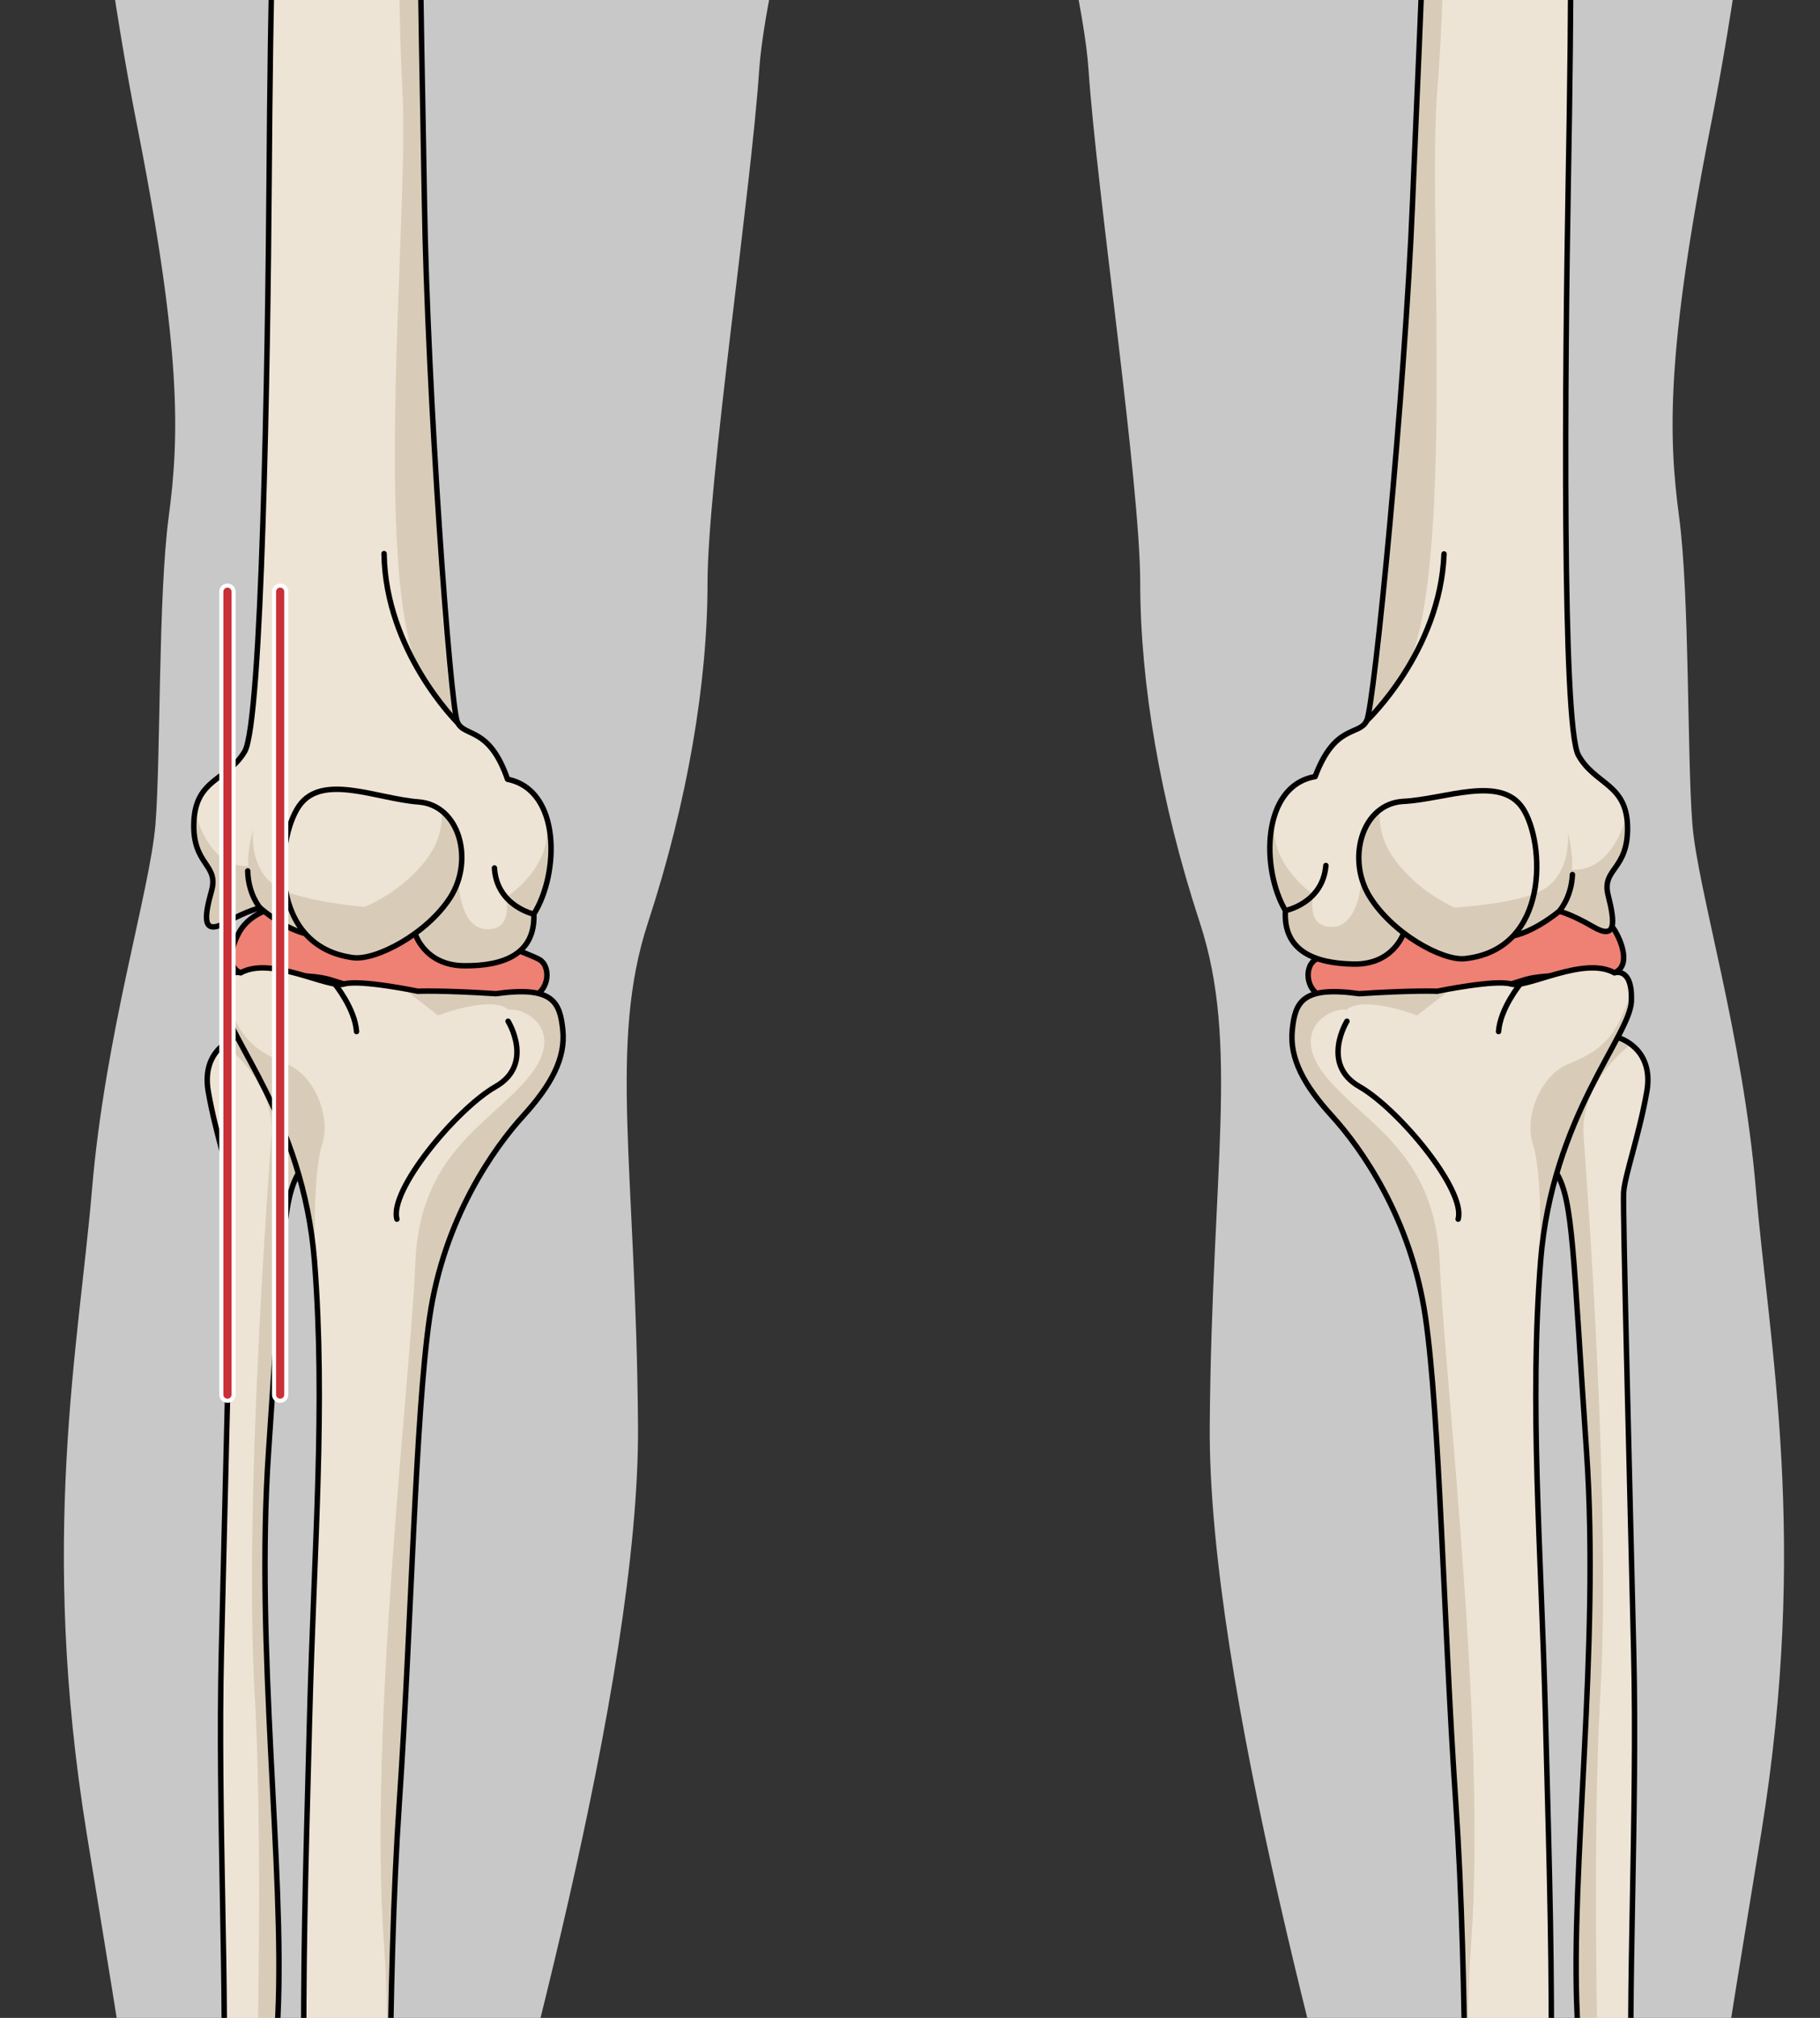 <?xml version="1.0" encoding="utf-8"?>
<!-- Generator: Adobe Illustrator 25.1.0, SVG Export Plug-In . SVG Version: 6.00 Build 0)  -->
<svg version="1.1" id="Camada_1" xmlns="http://www.w3.org/2000/svg" xmlns:xlink="http://www.w3.org/1999/xlink" x="0px" y="0px"
	 width="334.56px" height="370.81px" viewBox="0 0 334.56 370.81" enable-background="new 0 0 334.56 370.81" xml:space="preserve">
<rect x="0" y="0" width="334.56" height="370.81" fill="#333333" stroke="none"/>
<g>
	<g>
		<defs>
			<rect id="SVGID_1_" y="0" width="334.56" height="370.81"/>
		</defs>
		<clipPath id="SVGID_2_">
			<use xlink:href="#SVGID_1_"  overflow="visible"/>
		</clipPath>
		<g clip-path="url(#SVGID_2_)">
			<path fill="#C8C8C8" d="M338.12,548.85c-7.67-3.29-9.49-4.62-13.88-12.41c-4.38-7.79-7.78-19.47-8.27-28.23
				c-0.49-8.76,0-17.52-4.38-46.24s3.41-71.07,12.16-125.09c8.77-54.03,1.46-89.56-0.97-118.28c-2.44-28.71-10.71-55-11.68-67.17
				c-0.98-12.17-0.49-41.86-2.44-56.46s-2.43-30.18,5.84-72.04S329.11-82.2,327.65-119.2c-1.27-32.13-9.15-58.75-16.3-92.93H28.32
				c-7.15,34.18-15.02,60.8-16.3,92.93C10.57-82.21,16.9-18.93,25.17,22.93s7.79,57.43,5.84,72.04c-1.94,14.6-1.46,44.29-2.43,56.46
				c-0.97,12.17-9.25,38.46-11.67,67.17c-2.43,28.72-9.74,64.25-0.98,118.28c8.76,54.02,16.55,96.37,12.17,125.09
				s-3.89,37.48-4.38,46.24c-0.49,8.77-3.89,20.44-8.27,28.23c-4.38,7.79-6.21,9.12-13.88,12.41c-7.67,3.28-8.03,6.94-6.94,12.41
				c1.1,5.48,8.03,5.11,8.03,5.11s4.75,3.65,13.51,1.09c0,0,7.3,4.38,13.14,0c0,0,12.05,5.48,17.52-1.46c0,0,18.25,12.78,27.74-0.73
				c9.5-13.51,8.4-15.33,5.48-23.36c-2.91-8.03-4.38-13.51-1.46-25.19s5.84-18.62,2.55-29.93c-3.28-11.32-6.2-23.36,3.29-59.14
				c9.49-35.77,33.22-118.64,32.85-165.74c-0.36-47.09-5.48-70.08,1.83-92.36c7.3-22.27,10.95-44.17,10.95-62.42
				s8.03-72.28,9.49-94.18c1.46-21.91,18.98-76.66,18.61-101.85s-3.28-32.85-1.09-38.69c2.18-5.83,9.47-5.84,12.76-5.84
				s10.57,0.01,12.76,5.84c2.19,5.84-0.74,13.51-1.1,38.69c-0.36,25.19,17.16,79.94,18.62,101.85c1.46,21.9,9.49,75.93,9.49,94.18
				s3.65,40.15,10.96,62.42c7.3,22.27,2.19,45.27,1.82,92.36c-0.36,47.1,23.37,129.96,32.86,165.74
				c9.49,35.78,6.57,47.82,3.29,59.14c-3.29,11.32-0.36,18.25,2.56,29.93c2.92,11.68,1.46,17.16-1.46,25.19
				c-2.92,8.03-4.01,9.86,5.48,23.36c9.49,13.51,27.74,0.73,27.74,0.73c5.47,6.94,17.52,1.46,17.52,1.46c5.85,4.38,13.14,0,13.14,0
				c8.76,2.56,13.51-1.09,13.51-1.09s6.94,0.36,8.03-5.11C346.15,555.79,345.78,552.14,338.12,548.85z"/>
			<g>
				<g>
					<path fill="#EEE4D5" d="M309.58,509.15c0,0,6.66,0.16,6.48,4.56c-0.18,4.41,0.07,10.78,3.52,13.92
						c3.45,3.13,5.58,4.64,4.17,6.3c-1.41,1.67-6.57,3.06-8.12-0.3s-2.76-7.52-4.57-10.27c-1.8-2.76-4.56-9.17-4.52-11.38
						C306.6,509.78,306.48,509.02,309.58,509.15z"/>
					<path fill="#D8CCB9" d="M309.58,509.15c0,0,1.38,0.04,2.88,0.49c-0.25-0.02-4.91-0.34-1.94,7.25c3.06,7.78,6.18,13.81,6.14,15
						c-0.04,1.19,3.38,3.73,7.28,0.12c0.37,0.68,0.34,1.3-0.19,1.93c-1.41,1.67-6.57,3.06-8.12-0.3s-2.76-7.52-4.57-10.27
						c-1.8-2.76-4.56-9.17-4.52-11.38C306.6,509.78,306.48,509.02,309.58,509.15z"/>
					<path fill="none" stroke="#000000" stroke-linecap="round" stroke-linejoin="round" stroke-miterlimit="10" d="M309.58,509.15
						c0,0,6.66,0.16,6.48,4.56c-0.18,4.41,0.07,10.78,3.52,13.92c3.45,3.13,5.58,4.64,4.17,6.3c-1.41,1.67-6.57,3.06-8.12-0.3
						s-2.76-7.52-4.57-10.27c-1.8-2.76-4.56-9.17-4.52-11.38C306.6,509.78,306.48,509.02,309.58,509.15z"/>
					<path fill="#EEE4D5" d="M276.19,556.64c0,0,6.14,2.47,5.17,6.94c-0.97,4.46-5.13,6.5-7.14,4.99s-1.36-5.02-3.27-6.77
						c-1.9-1.75-3.38-4.36-1-5.32C272.32,555.51,273.27,555.82,276.19,556.64z"/>
					<path fill="#D8CCB9" d="M275.11,556.34l0.74,1.09c0,0-5.27,0.07-2.97,3.15s2.32,4.7,3.62,5.89c0.98,0.9,2.88,0.19,3.75-0.21
						c-1.66,2.53-4.48,3.48-6.02,2.31c-2.01-1.51-1.36-5.02-3.27-6.77c-1.9-1.75-3.38-4.36-1-5.32
						C272,555.64,272.98,555.76,275.11,556.34z"/>
					<path fill="none" stroke="#000000" stroke-linecap="round" stroke-linejoin="round" stroke-miterlimit="10" d="M276.19,556.64
						c0,0,6.14,2.47,5.17,6.94c-0.97,4.46-5.13,6.5-7.14,4.99s-1.36-5.02-3.27-6.77c-1.9-1.75-3.38-4.36-1-5.32
						C272.32,555.51,273.27,555.82,276.19,556.64z"/>
					<path fill="#EEE4D5" d="M302.52,497.63c0,0,7.81,6.44,7.21,10.7c-0.61,4.26-7.55,4.84-8.91,2.27
						c-1.36-2.56-2.85-12.49-1.76-14.31C300.15,494.48,302.52,497.63,302.52,497.63z"/>
					<path fill="#D8CCB9" d="M302.52,497.63c0,0,0.48,0.4,1.2,1.06l0.03,0.28c0,0-5.31,3.06-1.62,8.08
						c3.37,4.59,6.85,0.29,7.43-0.49c0.17,0.61,0.24,1.21,0.17,1.77c-0.61,4.26-7.55,4.84-8.91,2.27
						c-1.36-2.56-2.85-12.49-1.76-14.31C300.15,494.48,302.52,497.63,302.52,497.63z"/>
					<path fill="none" stroke="#000000" stroke-linecap="round" stroke-linejoin="round" stroke-miterlimit="10" d="M302.52,497.63
						c0,0,7.81,6.44,7.21,10.7c-0.61,4.26-7.55,4.84-8.91,2.27c-1.36-2.56-2.85-12.49-1.76-14.31
						C300.15,494.48,302.52,497.63,302.52,497.63z"/>
					<path fill="#EEE4D5" d="M298.31,495.31c0,0,1.83,13.92,1.24,14.92c-0.58,1.01-7.71,1.62-9.08-2.2s-2.23-8.35-1-11.99
						C290.69,492.4,298.31,495.31,298.31,495.31z"/>
					<path fill="#D8CCB9" d="M291.29,504.85c2.05,4.1,8.22,1.87,8.26,1.86c0.14,1.83,0.17,3.23,0,3.52
						c-0.58,1.01-7.71,1.62-9.08-2.2s-2.23-8.35-1-11.99c0.13-0.37,0.33-0.65,0.56-0.9l3.53,0.62
						C293.55,495.76,289.23,500.73,291.29,504.85z"/>
					<path fill="none" stroke="#000000" stroke-linecap="round" stroke-linejoin="round" stroke-miterlimit="10" d="M298.31,495.31
						c0,0,1.83,13.92,1.24,14.92c-0.58,1.01-7.71,1.62-9.08-2.2s-2.23-8.35-1-11.99C290.69,492.4,298.31,495.31,298.31,495.31z"/>
					<path fill="#EEE4D5" d="M288.48,495.92c0,0,2.38,12.73,1.15,13.88c-1.22,1.16-8.44,1.85-11.49,0.95
						c-3.04-0.89-4.61-9.38-4.53-11.88C273.7,496.39,287.29,494.34,288.48,495.92z"/>
					<path fill="#D8CCB9" d="M274.43,497.84l0.5-0.29c1.86-0.97,5.36-1.74,8.35-2.04l-0.44,2.29c0,0-6.81,3.31-3.66,8.57
						s10.49-0.87,10.49-0.87l0.22,0.36c0.16,1.98,0.14,3.58-0.26,3.96c-1.22,1.16-8.44,1.85-11.49,0.95
						c-3.04-0.89-4.61-9.38-4.53-11.88c0,0,0.01-0.02,0.01-0.03l0.79-1C274.42,497.85,274.42,497.84,274.43,497.84z"/>
					<path fill="none" stroke="#000000" stroke-linecap="round" stroke-linejoin="round" stroke-miterlimit="10" d="M288.48,495.92
						c0,0,2.38,12.73,1.15,13.88c-1.22,1.16-8.44,1.85-11.49,0.95c-3.04-0.89-4.61-9.38-4.53-11.88
						C273.7,496.39,287.29,494.34,288.48,495.92z"/>
					<path fill="#EEE4D5" d="M273.79,503.13c0,0,5.14,6.71,3.29,9.73c-1.86,3.02-9.11,6.79-11.15,2.93
						c-2.05-3.85-1.86-12,0.34-13.14C268.47,501.51,273.79,503.13,273.79,503.13z"/>
					<path fill="#D8CCB9" d="M265.93,515.8c-2.05-3.85-1.86-12,0.34-13.14c1.03-0.53,2.73-0.46,4.25-0.24l1.63,1.22
						c0,0-8.33,3.34-5.84,8.4c2.5,5.07,10.56,0.76,10.62-2.08c0.14,0.06,0.27,0.12,0.41,0.18c0.2,1.02,0.17,1.98-0.28,2.72
						C275.22,515.89,267.97,519.65,265.93,515.8z"/>
					<path fill="none" stroke="#000000" stroke-linecap="round" stroke-linejoin="round" stroke-miterlimit="10" d="M273.79,503.13
						c0,0,5.14,6.71,3.29,9.73c-1.86,3.02-9.11,6.79-11.15,2.93c-2.05-3.85-1.86-12,0.34-13.14
						C268.47,501.51,273.79,503.13,273.79,503.13z"/>
					<path fill="#EE8074" d="M295.51,468.08c0,0,5.45,3.83,1.42,7.14c-4.03,3.31-13.25,0.81-17.4,1.44s-7.22,6.35-10.37,6.51
						c-3.14,0.17-4.67-2.3-5.72-6.73C261.22,467.17,287,463.26,295.51,468.08z"/>
					<path fill="#DB7168" d="M279.22,466.36l-0.24,3.81c0,0-12.94,1.4-10.71,7.42c0.9,2.41,2.79,3.24,4.74,3.36
						c-1.32,1.18-2.59,2.15-3.86,2.22c-3.14,0.17-4.67-2.3-5.72-6.73C262.13,471.02,270.42,467.43,279.22,466.36z"/>
					<path fill="none" stroke="#000000" stroke-linecap="round" stroke-linejoin="round" stroke-miterlimit="10" d="M295.51,468.08
						c0,0,5.45,3.83,1.42,7.14c-4.03,3.31-13.25,0.81-17.4,1.44s-7.22,6.35-10.37,6.51c-3.14,0.17-4.67-2.3-5.72-6.73
						C261.22,467.17,287,463.26,295.51,468.08z"/>
					<path fill="#EEE4D5" d="M297.79,496.01c0,0-5.5-1.65-7.23,0.6s-4.13,1.97-7.12,1.26c-2.98-0.71-5.12,2.44-7.09,3.94
						c-1.98,1.5-8.03,3.63-12.36,1.03c-4.33-2.61-3.35-2.31,0.22-8.92c3.57-6.62,23.95-9.07,24.33-9.11
						c0.38-0.03,8.95,2.8,9.07,3.08s0.72,8.76,0.72,8.76"/>
					<path fill="#D8CCB9" d="M264.2,493.92c0.08-0.16,0.19-0.31,0.29-0.46l4.75-0.75c0,0-7.46,7.6,0.04,8.17
						c7.51,0.57,7.05-4.38,12.31-4.67c5.25-0.28,8.11-0.27,10.43-1.44c2.31-1.17,0.84-6.87-1.42-8.77c0.92,0.05,1.78,0.14,2.63,0.26
						c2.18,0.73,4.3,1.5,4.37,1.63c0.12,0.28,0.72,8.76,0.72,8.76l-0.53-0.64c0,0-5.5-1.65-7.23,0.6s-4.13,1.97-7.12,1.26
						c-2.98-0.71-5.12,2.44-7.09,3.94c-1.98,1.5-8.03,3.63-12.36,1.03C259.65,500.23,260.63,500.54,264.2,493.92z"/>
					<path fill="none" stroke="#000000" stroke-linecap="round" stroke-linejoin="round" stroke-miterlimit="10" d="M297.79,496.01
						c0,0-5.5-1.65-7.23,0.6s-4.13,1.97-7.12,1.26c-2.98-0.71-5.12,2.44-7.09,3.94c-1.98,1.5-8.03,3.63-12.36,1.03
						c-4.33-2.61-3.35-2.31,0.22-8.92c3.57-6.62,23.95-9.07,24.33-9.11c0.38-0.03,8.95,2.8,9.07,3.08s0.72,8.76,0.72,8.76"/>
					<path fill="#EEE4D5" d="M296.37,475.61c0,0,2.04,2.45,1.92,5.62c-0.12,3.17,1.81,5.69,3.33,7.86c1.52,2.17,5.8,9.86,0.83,9.99
						c-4.97,0.12-8-11.02-11.67-10.23c-3.67,0.79-7.71,1.79-10.18,0.85c-2.47-0.95-4.62-1.46-7.28-0.18
						c-2.68,1.29-9.3,9.11-11.14,6.59c-1.84-2.53,2.29-9.53,6.25-12.95C272.41,479.74,286.93,469.37,296.37,475.61z"/>
					<path fill="#D8CCB9" d="M290.78,488.84c-3.67,0.79-7.71,1.79-10.18,0.85c-2.47-0.95-4.62-1.46-7.28-0.18
						c-2.68,1.29-9.3,9.11-11.14,6.59c-1.84-2.53,2.29-9.53,6.25-12.95c0.93-0.79,2.43-1.96,4.3-3.21l1.15,0.21
						c0,0-5.43,4.66,2.08,5.7c7.51,1.04,11.38-0.76,15.25-0.26s5.61,11.41,12.14,7.71c0.2-0.01,0.37-0.01,0.55-0.01
						c1.15,2.76,1.6,5.7-1.46,5.78C297.48,499.2,294.44,488.06,290.78,488.84z"/>
					<path fill="none" stroke="#000000" stroke-linecap="round" stroke-linejoin="round" stroke-miterlimit="10" d="M296.37,475.61
						c0,0,2.04,2.45,1.92,5.62c-0.12,3.17,1.81,5.69,3.33,7.86c1.52,2.17,5.8,9.86,0.83,9.99c-4.97,0.12-8-11.02-11.67-10.23
						c-3.67,0.79-7.71,1.79-10.18,0.85c-2.47-0.95-4.62-1.46-7.28-0.18c-2.68,1.29-9.3,9.11-11.14,6.59
						c-1.84-2.53,2.29-9.53,6.25-12.95C272.41,479.74,286.93,469.37,296.37,475.61z"/>
					<path fill="#EEE4D5" d="M274.4,513.86c0,0,5.82,0.96,5.16,4.35c-0.66,3.4-2.69,16.43-1.44,18.43c1.25,2.01,2.76,4.25,1.09,5.57
						c-1.68,1.32-3.4-0.23-7.9-0.32s-6.04,2.3-7.27,0.55c-1.23-1.75,1.57-2.86,1.76-5.86c0.18-3-0.74-10.69-1.12-15.13
						C264.32,517.01,263.04,514.19,274.4,513.86z"/>
					<path fill="#D8CCB9" d="M264.04,542.44c-1.23-1.75,1.57-2.86,1.76-5.86c0.18-3-0.74-10.69-1.12-15.13
						c-0.37-4.44-1.64-7.27,9.72-7.59c0,0,0.96,0.16,2.04,0.57c0,0-10.32-1.1-9.49,5.24c0.83,6.35,6.04,14.02,2.84,16.8
						c-3.2,2.77-5.46,5.66,10.13,4.11c-0.02,0.24-0.04,0.46-0.06,0.69c-0.11,0.34-0.31,0.67-0.65,0.94c-1.68,1.32-3.4-0.23-7.9-0.32
						C266.81,541.8,265.27,544.19,264.04,542.44z"/>
					<path fill="none" stroke="#000000" stroke-linecap="round" stroke-linejoin="round" stroke-miterlimit="10" d="M274.4,513.86
						c0,0,5.82,0.96,5.16,4.35c-0.66,3.4-2.69,16.43-1.44,18.43c1.25,2.01,2.76,4.25,1.09,5.57c-1.68,1.32-3.4-0.23-7.9-0.32
						s-6.04,2.3-7.27,0.55c-1.23-1.75,1.57-2.86,1.76-5.86c0.18-3-0.74-10.69-1.12-15.13C264.32,517.01,263.04,514.19,274.4,513.86z
						"/>
					<path fill="#EEE4D5" d="M285.14,509.36c2.35,0.02,5.4-0.42,4.99,6.43c-0.42,6.85-2.78,9.7-1.09,13.51
						c1.7,3.82,5.79,9.37,3.09,10.62s-2.22-1.02-4.8,0.22s-4.37,1.5-5.12-0.5c-0.74-2,0.25-6.63-0.19-11.88
						C281.59,522.52,270.9,509.27,285.14,509.36z"/>
					<path fill="#D8CCB9" d="M284.58,509.38c-0.94,0.38-6.12,2.65-4.73,6.5c1.53,4.23,5.19,7.45,4.62,12.03
						c-0.56,4.57-3.75,13.64,8.46,11.08c-0.12,0.41-0.36,0.74-0.8,0.94c-2.7,1.25-2.22-1.02-4.8,0.22s-4.37,1.5-5.12-0.5
						c-0.74-2,0.25-6.63-0.19-11.88C281.59,522.59,271.21,509.64,284.58,509.38z"/>
					<path fill="none" stroke="#000000" stroke-linecap="round" stroke-linejoin="round" stroke-miterlimit="10" d="M285.14,509.36
						c2.35-0.02,5.4-0.42,4.99,6.43c-0.42,6.85-2.78,9.7-1.09,13.51c1.7,3.82,5.79,9.37,3.09,10.62s-2.22-1.02-4.8,0.22
						s-4.37,1.5-5.12-0.5c-0.74-2,0.25-6.63-0.19-11.88C281.59,522.52,270.92,509.52,285.14,509.36z"/>
					<path fill="#EEE4D5" d="M295.13,509.32c0,0,5.01-1,5.66,4.69c0.66,5.7-0.85,10.6,0.67,15.7c1.52,5.1,4.18,6.5,2.92,8.86
						c-1.26,2.36-6.88,3.73-8.2,2.04c-1.32-1.7-1.28-7.71-1.9-11.92c-0.62-4.21-3.28-11.93-3.26-14.58
						C291.03,511.47,289.61,509.55,295.13,509.32z"/>
					<path fill="#D8CCB9" d="M296.18,540.62c-1.32-1.7-1.28-7.71-1.9-11.92c-0.62-4.21-3.28-11.93-3.26-14.58
						c0.01-2.65-1.41-4.57,4.12-4.79c0,0,0.3-0.06,0.77-0.07c-0.01,0.01-4.96,1.05-2.68,7.6c2.29,6.55,4.17,10.66,3.29,14.59
						c-0.88,3.92,0.47,9.78,7.86,7.15C303.12,540.94,297.5,542.31,296.18,540.62z"/>
					<path fill="none" stroke="#000000" stroke-linecap="round" stroke-linejoin="round" stroke-miterlimit="10" d="M295.13,509.32
						c0,0,5.01-1,5.66,4.69c0.66,5.7-0.85,10.6,0.67,15.7c1.52,5.1,4.18,6.5,2.92,8.86c-1.26,2.36-6.88,3.73-8.2,2.04
						c-1.32-1.7-1.28-7.71-1.9-11.92c-0.62-4.21-3.28-11.93-3.26-14.58C291.03,511.47,288.9,510.19,295.13,509.32z"/>
					<path fill="#EEE4D5" d="M305.87,509.72c0,0,4.26-0.48,3.91,7.36s1.16,11.79,2.71,15.01c1.54,3.23,2.09,6.59-1.44,6.8
						c-3.54,0.2-4.97-0.65-6.11-8.88c-1.13-8.24-3.26-10.66-3.97-12.72C300.26,515.22,299.58,509.92,305.87,509.72z"/>
					<path fill="#D8CCB9" d="M305.62,509.74h0.72l0,0c0,0-5.72,2.41-3.82,6.39c1.9,3.98,4.62,8.84,4.4,13.29
						c-0.22,4.44,1.16,9.76,6.76,7.01c-0.05,1.38-0.77,2.36-2.63,2.47c-3.54,0.2-4.97-0.65-6.11-8.88
						c-1.13-8.24-3.26-10.66-3.97-12.72C300.27,515.25,299.61,510.08,305.62,509.74z"/>
					<path fill="none" stroke="#000000" stroke-linecap="round" stroke-linejoin="round" stroke-miterlimit="10" d="M305.87,509.72
						c0,0,4.26-0.48,3.91,7.36s1.16,11.79,2.71,15.01c1.54,3.23,2.09,6.59-1.44,6.8c-3.54,0.2-4.97-0.65-6.11-8.88
						c-1.13-8.24-3.26-10.66-3.97-12.72C300.26,515.22,299.58,509.92,305.87,509.72z"/>
					<path fill="#EEE4D5" d="M321,534.21c0,0,3-3.11,5.26-0.18c2.25,2.93,3.35,7.66,4.89,8.32c1.54,0.66,1.02,1.56-0.94,2.87
						c-1.97,1.3-3.86-0.12-5.11-2.07s-2.7-2.44-4.46-3.27C318.89,539.04,318.11,536.81,321,534.21z"/>
					<path fill="#D8CCB9" d="M321,534.21c0,0,0.07-0.08,0.2-0.19c0,0-2.23,3.27,0.63,4.28c2.86,1.01,4.4,1.76,4.67,3.16
						c0.27,1.4,1.79,4.25,5.46,1.49c0.32,0.58-0.33,1.31-1.75,2.26c-1.97,1.3-3.86-0.12-5.11-2.07s-2.7-2.44-4.46-3.27
						C318.89,539.04,318.11,536.81,321,534.21z"/>
					<path fill="none" stroke="#000000" stroke-linecap="round" stroke-linejoin="round" stroke-miterlimit="10" d="M321,534.21
						c0,0,3-3.11,5.26-0.18c2.25,2.93,3.35,7.66,4.89,8.32c1.54,0.66,1.02,1.56-0.94,2.87c-1.97,1.3-3.86-0.12-5.11-2.07
						s-2.7-2.44-4.46-3.27C318.89,539.04,318.11,536.81,321,534.21z"/>
					<path fill="#EEE4D5" d="M311.16,537.7c0,0,3.87-2,5.55,1.99c1.67,4,1.47,5.24,3.05,6.48c1.58,1.25,1.78,2.29,0.2,3.53
						c-1.57,1.24-4.31,1.17-5.49-1.33c-1.17-2.5-2.67-3.34-4.41-5.55C308.32,540.6,308.91,538.81,311.16,537.7z"/>
					<path fill="#D8CCB9" d="M310.76,537.94c-0.22,0.38-1.28,2.48,0.7,4.54c2.18,2.27,3.38,2.4,4.11,4.06
						c0.73,1.65,1.81,3.8,5.43,1.17c0.18,0.65-0.13,1.29-1.02,1.99c-1.57,1.24-4.31,1.17-5.49-1.33c-1.17-2.5-2.67-3.34-4.41-5.55
						C308.43,540.75,308.86,539.06,310.76,537.94z"/>
					<path fill="none" stroke="#000000" stroke-linecap="round" stroke-linejoin="round" stroke-miterlimit="10" d="M311.16,537.7
						c0,0,3.87-2,5.55,1.99c1.67,4,1.47,5.24,3.05,6.48c1.58,1.25,1.78,2.29,0.2,3.53c-1.57,1.24-4.31,1.17-5.49-1.33
						c-1.17-2.5-2.67-3.34-4.41-5.55C308.32,540.6,308.91,538.81,311.16,537.7z"/>
					<path fill="#EEE4D5" d="M300.17,540.08c0,0,3.01-2.89,4.62,0.77c1.61,3.66,5.1,9.85,6.55,11.18c1.45,1.33,1.11,4.94-1.54,5.21
						s-4.18-5.04-5.21-7.89c-1.03-2.85-2.55-2.51-4.7-4.19C297.73,543.47,297.63,542.12,300.17,540.08z"/>
					<path fill="#D8CCB9" d="M300.95,544.22c2.36,1.82,6.13,3.98,6.25,6.86s1.21,5.75,4.93,3.76c-0.18,1.18-0.93,2.26-2.33,2.4
						c-2.65,0.27-4.18-5.04-5.21-7.89c-1.03-2.85-2.55-2.51-4.7-4.19c-2.15-1.69-2.26-3.04,0.28-5.08
						C300.17,540.08,298.59,542.4,300.95,544.22z"/>
					<path fill="none" stroke="#000000" stroke-linecap="round" stroke-linejoin="round" stroke-miterlimit="10" d="M300.17,540.08
						c0,0,3.01-2.89,4.62,0.77c1.61,3.66,5.1,9.85,6.55,11.18c1.45,1.33,1.11,4.94-1.54,5.21s-4.18-5.04-5.21-7.89
						c-1.03-2.85-2.55-2.51-4.7-4.19C297.73,543.47,297.63,542.12,300.17,540.08z"/>
					<path fill="#EEE4D5" d="M289.56,539.59c0,0,3.84-0.74,3.73,2.85c-0.11,3.59,1.35,6.88,3.28,9.09c1.93,2.2,3.68,3.69,1.81,5.5
						s-5.71,3.46-6.99-0.28c-1.29-3.75-1.35-6.07-3.18-8.69C286.37,545.43,283.13,541.49,289.56,539.59z"/>
					<path fill="#D8CCB9" d="M291.38,556.75c-1.29-3.75-1.35-6.07-3.18-8.69c-1.66-2.37-4.45-5.83-0.19-7.88
						c-0.18,0.24-1.29,1.98,0.32,5.01c1.73,3.27,4.75,6.58,4.62,9.14s3.07,3.85,6.19,1.43c-0.08,0.41-0.32,0.84-0.77,1.27
						C296.5,558.84,292.67,560.49,291.38,556.75z"/>
					<path fill="none" stroke="#000000" stroke-linecap="round" stroke-linejoin="round" stroke-miterlimit="10" d="M289.56,539.59
						c0,0,3.84-0.74,3.73,2.85c-0.11,3.59,1.35,6.88,3.28,9.09c1.93,2.2,3.68,3.69,1.81,5.5s-5.71,3.46-6.99-0.28
						c-1.29-3.75-1.35-6.07-3.18-8.69C286.37,545.43,283.13,541.49,289.56,539.59z"/>
					<path fill="#EEE4D5" d="M278.38,541.06c0,0,2.12,0.03,1.18,3.82c-0.94,3.8-0.75,4.41-0.13,6.44c0.63,2.03,1.71,3.24-2.02,4.93
						c-3.72,1.69-2.67,2.51-4.64,3.59s-3.54,0.62-4.75-3.79s-0.14-5.55-1.91-7.9c-1.77-2.35-3.52-2.5,0.84-4.68
						C271.31,541.29,274.59,540.67,278.38,541.06z"/>
					<path fill="#D8CCB9" d="M266.95,543.47c1.55-0.78,2.97-1.35,4.32-1.75l0.01,0.08c0,0-4.49,2.85-2.29,5.19
						c2.19,2.35,1.87,5.63,1.37,8.31s2.87,2.96,8.36,0.13c0.04,0.01,0.07,0.03,0.11,0.04c-0.37,0.25-0.83,0.5-1.42,0.77
						c-3.72,1.69-2.67,2.51-4.64,3.59s-3.54,0.62-4.75-3.79s-0.14-5.55-1.91-7.9C264.34,545.8,262.59,545.65,266.95,543.47z"/>
					<path fill="none" stroke="#000000" stroke-linecap="round" stroke-linejoin="round" stroke-miterlimit="10" d="M278.38,541.06
						c0,0,2.12,0.03,1.18,3.82c-0.94,3.8-0.75,4.41-0.13,6.44c0.63,2.03,1.71,3.24-2.02,4.93c-3.72,1.69-2.67,2.51-4.64,3.59
						s-3.54,0.62-4.75-3.79s-0.14-5.55-1.91-7.9c-1.77-2.35-3.52-2.5,0.84-4.68C271.31,541.29,274.59,540.67,278.38,541.06z"/>
					<path fill="#EEE4D5" d="M296.59,557.57c0,0,3.75-1.39,4.95,2.98c1.19,4.37,0.28,6.78-1.39,6.9s-4.38-3.84-5.36-5.16
						C293.83,560.99,293.48,559,296.59,557.57z"/>
					<path fill="#D8CCB9" d="M296.59,557.57c0,0,0.11-0.04,0.27-0.08l0,0c0,0-2.28,1.45,0.14,4.79c2.42,3.34,3.06,3.85,4.97,3.03
						c-0.25,1.34-0.93,2.07-1.82,2.14c-1.67,0.12-4.38-3.84-5.36-5.16C293.83,560.99,293.48,559,296.59,557.57z"/>
					<path fill="none" stroke="#000000" stroke-linecap="round" stroke-linejoin="round" stroke-miterlimit="10" d="M296.59,557.57
						c0,0,3.75-1.39,4.95,2.98c1.19,4.37,0.28,6.78-1.39,6.9s-4.38-3.84-5.36-5.16C293.83,560.99,293.48,559,296.59,557.57z"/>
					<path fill="#EEE4D5" d="M310.3,556.38c0,0,2.86-1.17,3.91,1.73c1.05,2.91,0.91,7.06-0.71,7.1c-1.63,0.04-4.33-3.43-5.01-5.03
						C307.82,558.58,308.15,557.09,310.3,556.38z"/>
					<path fill="#D8CCB9" d="M310.3,556.38c0,0,0.17-0.07,0.44-0.13c0,0-2.45,1.53-0.35,4.39c1.26,1.71,2.22,3.63,4.43,2.41
						c-0.14,1.25-0.57,2.15-1.32,2.16c-1.63,0.04-4.33-3.43-5.01-5.03C307.82,558.58,308.15,557.09,310.3,556.38z"/>
					<path fill="none" stroke="#000000" stroke-linecap="round" stroke-linejoin="round" stroke-miterlimit="10" d="M310.3,556.38
						c0,0,2.86-1.17,3.91,1.73c1.05,2.91,0.91,7.06-0.71,7.1c-1.63,0.04-4.33-3.43-5.01-5.03
						C307.82,558.58,308.15,557.09,310.3,556.38z"/>
					<path fill="#EEE4D5" d="M319.67,549.06c0,0,2.03-1.88,5.18,2.33s1.68,4.95,1.02,5.33s-4.73-1.59-6.32-2.77
						C317.96,552.78,317.41,550.55,319.67,549.06z"/>
					<path fill="#D8CCB9" d="M319.18,549.46c-0.02,0.3,0.25,2.39,1.71,3.6c1.49,1.25,3.29,2.81,5.84,1.77
						c0.28,1.28-0.45,1.66-0.86,1.89c-0.66,0.38-4.73-1.59-6.32-2.77C318.08,552.88,317.54,550.92,319.18,549.46z"/>
					<path fill="none" stroke="#000000" stroke-linecap="round" stroke-linejoin="round" stroke-miterlimit="10" d="M319.67,549.06
						c0,0,2.03-1.88,5.18,2.33s1.68,4.95,1.02,5.33s-4.73-1.59-6.32-2.77C317.96,552.78,317.41,550.55,319.67,549.06z"/>
					<path fill="#EEE4D5" d="M330.04,544.57c0,0,2.17-1.65,3.22,0.57c1.05,2.22,1.88,4.04,0.77,4.62c-1.11,0.58-4.41-1.43-4.9-2.27
						C328.65,546.67,328.04,546.01,330.04,544.57z"/>
					<path fill="#D8CCB9" d="M330.04,544.57c0,0,0.07-0.05,0.19-0.13c-0.01,0.01-1.26,1.42,0.48,2.86c1.09,0.9,2.66,0.76,3.68,0.52
						c0.27,0.92,0.25,1.62-0.37,1.94c-1.11,0.58-4.41-1.43-4.9-2.27C328.65,546.67,328.04,546.01,330.04,544.57z"/>
					<path fill="none" stroke="#000000" stroke-linecap="round" stroke-linejoin="round" stroke-miterlimit="10" d="M330.04,544.57
						c0,0,2.17-1.65,3.22,0.57c1.05,2.22,1.88,4.04,0.77,4.62c-1.11,0.58-4.41-1.43-4.9-2.27
						C328.65,546.67,328.04,546.01,330.04,544.57z"/>
				</g>
				<g>
					<path fill="#EEE4D5" d="M297.36,190.64c0,0,6.8,1.79,5.36,9.98c-1.44,8.18-4.09,15.44-4.26,18.56
						c-0.18,3.12,1.15,54.52,1.85,84.25c0.71,29.73-1.21,64.85-0.26,84.21c0.95,19.37,1.4,54.15,4.46,65.28
						c3.06,11.12,7.97,22.42,3.88,25.49c-4.09,3.07-12.43-4.33-14.75-8.46s-5.78-18.55-2.78-25.01c2.99-6.46,0.32-47.67-0.94-74.67
						c-1.26-26.99,4.21-67.37,1.72-103.57s-2.44-45.99-5.48-51.08c-3.05-5.1-1.48-15.57-1.48-15.57L297.36,190.64z"/>
					<path fill="#D8CCB9" d="M290.86,444.94c2.99-6.46,0.32-47.67-0.94-74.67c-1.26-26.99,4.21-67.37,1.72-103.57
						s-2.44-45.99-5.48-51.08c-3.05-5.1-1.48-15.57-1.48-15.57l12.67-9.4c0,0,1.13,0.31,2.37,1.21l-0.62,0.63
						c0,0-8.69,6.59-7.99,16.26c0.71,9.68,5.01,68.52,3.09,102.3c-1.91,33.78,0.05,87.62,0.42,108.81
						c0.37,21.2-5.96,38.95-1.2,44.68c4.29,5.16,9.56,9.14,15.81,4.58c1,4.38,1.13,7.8-0.85,9.28c-4.09,3.07-12.43-4.33-14.75-8.46
						C291.33,465.82,287.87,451.39,290.86,444.94z"/>
					<path fill="none" stroke="#000000" stroke-linecap="round" stroke-linejoin="round" stroke-miterlimit="10" d="M297.36,190.64
						c0,0,6.8,1.79,5.36,9.98c-1.44,8.18-4.09,15.44-4.26,18.56c-0.18,3.12,1.15,54.52,1.85,84.25c0.71,29.73-1.21,64.85-0.26,84.21
						c0.95,19.37,1.4,54.15,4.46,65.28c3.06,11.12,7.97,22.42,3.88,25.49c-4.09,3.07-12.43-4.33-14.75-8.46s-5.78-18.55-2.78-25.01
						c2.99-6.46,0.32-47.67-0.94-74.67c-1.26-26.99,4.21-67.37,1.72-103.57s-2.44-45.99-5.48-51.08c-3.05-5.1-1.48-15.57-1.48-15.57
						L297.36,190.64z"/>
					<path fill="#EE8074" d="M297.28,171.79c0,0,2.99,5.47-0.51,6.98s-11.33-0.44-16.91,1.4c-5.59,1.83-18.06,5.29-23.3,3.29
						c-5.25-2-8.38,0.54-12.44-0.04c-4.06-0.58-4.58-5.58-2.37-7.04C243.95,174.91,290.22,156.92,297.28,171.79z"/>
					<path fill="none" stroke="#000000" stroke-linecap="round" stroke-linejoin="round" stroke-miterlimit="10" d="M297.28,171.79
						c0,0,2.99,5.47-0.51,6.98s-11.33-0.44-16.91,1.4c-5.59,1.83-18.06,5.29-23.3,3.29c-5.25-2-8.38,0.54-12.44-0.04
						c-4.06-0.58-4.58-5.58-2.37-7.04C243.95,174.91,290.22,156.92,297.28,171.79z"/>
					<path fill="#EEE4D5" d="M296.78,178.77c0,0,3.35-1.19,3.11,5.22c-0.24,6.41-14.61,21.27-16.69,47.75
						c-2.08,26.49,0.07,52.26,0.89,83.62s1.23,44.67,1.05,70.17c-0.19,25.51,1.61,55.54,6.2,61.47c4.6,5.92,9.87,12.34,6.96,17.72
						c-2.9,5.39-9.58,3.29-9.58,3.29s-4.53,2.66-10.43,1.07c-5.91-1.58-7.47-0.88-11.64,3.11s-4.72,5.6-6.8,2.71
						c-2.08-2.9-2.5-11.72,0.91-19.58c3.42-7.85,7.91-11.37,8.32-28.33c0.4-16.97,0.77-62.76-1.48-95.83
						c-2.24-33.07-2.92-70.84-5.56-89.07c-2.64-18.24-11.88-31.18-17.14-36.96c-5.27-5.78-7.87-10.68-7.35-15.84
						c0.52-5.16,1.82-8.15,12.3-6.69c10.26-0.66,14.34-0.45,14.34-0.45s10.67-2.21,13.57-1.33
						C280.69,181.7,291.13,175.62,296.78,178.77z"/>
					<path fill="#D8CCB9" d="M288.1,195.61c7.46-3,9.07-5.89,11.76-13.17c0.03,0.46,0.05,0.96,0.03,1.54
						c-0.24,6.41-14.61,21.27-16.69,47.75c-0.08,1.09-0.15,2.17-0.22,3.26l-0.01,0.01c0,0,0.87-18.24-1.15-24.56
						C279.97,204.69,283.67,197.39,288.1,195.61z"/>
					<path fill="#D8CCB9" d="M288.73,468.01c0,0-4.53,2.66-10.43,1.07c-5.91-1.58-7.47-0.88-11.64,3.11s-4.72,5.6-6.8,2.71
						c-2.08-2.9-2.5-11.72,0.91-19.58c3.42-7.85,7.91-11.37,8.32-28.33c0.4-16.97,0.77-62.76-1.48-95.83
						c-2.24-33.07-2.92-70.84-5.56-89.07c-2.64-18.24-11.88-31.18-17.14-36.96c-5.27-5.78-7.87-10.68-7.35-15.84
						c0.52-5.16,1.82-8.15,12.3-6.69c10.26-0.66,14.34-0.45,14.34-0.45s0.96-0.2,2.36-0.45l0.01,0.18l-6.08,4.71
						c0,0-9.79-3.78-12.98-1.03c-3.07-0.46-10.7,3.82-3.68,12.37c7.01,8.54,20.05,13.85,20.83,34.09
						c0.78,20.23,8.63,85.73,5.78,124.97c-2.85,39.23,5.85,79.7-0.65,91.42c-6.51,11.71-5.19,24.14,1.63,17.31
						c6.58-0.65,12.45,3.87,18.72-1.55c5.82,3.12,9.24-3.75,8.51-5.61l0,0c0.67,2.14,0.7,4.23-0.35,6.17
						C295.41,470.1,288.73,468.01,288.73,468.01z"/>
					<path fill="none" stroke="#000000" stroke-linecap="round" stroke-linejoin="round" stroke-miterlimit="10" d="M296.78,178.77
						c0,0,3.35-1.19,3.11,5.22c-0.24,6.41-14.61,21.27-16.69,47.75c-2.08,26.49,0.07,52.26,0.89,83.62s1.23,44.67,1.05,70.17
						c-0.19,25.51,1.61,55.54,6.2,61.47c4.6,5.92,9.87,12.34,6.96,17.72c-2.9,5.39-9.58,3.29-9.58,3.29s-4.53,2.66-10.43,1.07
						c-5.91-1.58-7.47-0.88-11.64,3.11s-4.72,5.6-6.8,2.71c-2.08-2.9-2.5-11.72,0.91-19.58c3.42-7.85,7.91-11.37,8.32-28.33
						c0.4-16.97,0.77-62.76-1.48-95.83c-2.24-33.07-2.92-70.84-5.56-89.07c-2.64-18.24-11.88-31.18-17.14-36.96
						c-5.27-5.78-7.87-10.68-7.35-15.84c0.52-5.16,1.82-8.15,12.3-6.69c10.26-0.66,14.34-0.45,14.34-0.45s10.67-2.21,13.57-1.33
						C280.69,181.7,291.13,175.62,296.78,178.77z"/>
					<path fill="none" stroke="#000000" stroke-linecap="round" stroke-linejoin="round" stroke-miterlimit="10" d="M279.47,180.81
						c0,0-3.7,4.49-4,8.75"/>
					<path fill="none" stroke="#000000" stroke-linecap="round" stroke-linejoin="round" stroke-miterlimit="10" d="M247.6,187.66
						c0,0-4.9,7.9,2.29,12.01c7.2,4.11,19.63,19.07,18.15,24.36"/>
					<path fill="none" stroke="#000000" stroke-linecap="round" stroke-linejoin="round" stroke-miterlimit="10" d="M296.59,454.2
						c-0.18-0.29,0.34-13.79-0.75-19.42"/>
					<path fill="none" stroke="#000000" stroke-linecap="round" stroke-linejoin="round" stroke-miterlimit="10" d="M298.31,464.71
						c0,0,1.12,6.91,4.3,7.74"/>
					<path fill="none" stroke="#000000" stroke-linecap="round" stroke-linejoin="round" stroke-miterlimit="10" d="M268.07,470.88
						c0,0,4.84-5.83,4.79-10.21"/>
					<path fill="none" stroke="#000000" stroke-linecap="round" stroke-linejoin="round" stroke-miterlimit="10" d="M288.73,468.01
						c0,0,3.14-4.18,2.78-6.42"/>
					<path fill="none" stroke="#000000" stroke-linecap="round" stroke-linejoin="round" stroke-miterlimit="10" d="M272.35,441.71
						c0,0,4.19-21.73,3.48-40.3"/>
				</g>
				<g>
					<path fill="#EEE4D5" d="M262.01-197.4c0,0,5.68,9.38,9.93,7.86c4.26-1.52,3.61-2.98,5.17-4.38c1.57-1.4,5.54-5.53,9.77-0.49
						c4.22,5.04,6.06,6.18,9.11,9.42c3.05,3.25,8.34,13.67,5.13,20.42c-3.2,6.74-9.05,16.29-10.12,36.06
						c-1.07,19.78-5.05,50.16-3.44,71.99s1.32,56.9,0.72,90.29c-0.59,33.38-1.17,99.59,1.88,105.03c3.04,5.45,8.89,5.15,9.02,13.18
						c0.12,8.02-4.84,7.55-3.55,12.59c1.28,5.05,1.48,8.21-2.77,5.74s-6.25-2.85-6.25-2.85s-5.86,4.92-10.3,4.66
						c-4.45-0.26-18.24-0.78-18.24-0.78s-1.82,5.93-9.19,5.82c-7.37-0.11-13.03-2.51-12.59-9.83c-4.49-7.57-4.42-22.91,5.46-24.62
						c3.62-9.68,8.03-7.46,9.46-10.21c1.42-2.75,7.05-60.69,8.46-95.57c1.41-34.89,4.16-85.91,2.58-116.75
						c-1.59-30.84-0.86-57.1-0.86-57.1s-7.59-2.13-8.6-9.26c-1.01-7.13,4.65-11.57,4.65-11.57s-9.49-15.43-13.34-19.02
						c-3.85-3.58-10.53-1.3-8.17-8.4c2.36-7.11,10.17-9.56,15.88-8.02C257.51-191.64,260.19-198.6,262.01-197.4z"/>
					<path fill="#D8CCB9" d="M248.86,177.16c-7.37-0.11-13.03-2.51-12.59-9.83c-3.18-5.35-4.07-14.58-0.82-20.14
						c-4.82,9.9,5.99,17.19,5.99,17.19s-1.54,6.07,3.49,5.94s5.35-8.96,5.35-8.96l10.76,5.74c0,0,13.99-0.23,21.04-2.85
						c7.06-2.62,6.13-11.22,6.13-11.22s1.11,4.14,0.73,6.78c7.43,0.43,9.93-9.38,10.04-9.8c0.09,0.6,0.17,1.24,0.18,1.97
						c0.12,8.02-4.84,7.55-3.55,12.59c1.28,5.05,1.48,8.21-2.77,5.74s-6.25-2.85-6.25-2.85s-5.86,4.92-10.3,4.66
						c-4.45-0.26-18.24-0.78-18.24-0.78S256.24,177.28,248.86,177.16z"/>
					<path fill="#D8CCB9" d="M283.53-123.09c-3.36-17.56,0.27-35.28,10.8-41.91c10.52-6.63-1.31-22.93-1.31-22.93l0,0
						c0.95,0.9,1.88,1.79,2.97,2.95c3.05,3.25,8.34,13.67,5.13,20.42c-3.2,6.74-9.05,16.29-10.12,36.06
						c-1.07,19.78-5.05,50.16-3.44,71.99c0.09,1.26,0.17,2.56,0.23,3.9c-0.23-0.75-0.42-1.61-0.53-2.63
						C285.31-72.99,286.88-105.54,283.53-123.09z"/>
					<path fill="#D8CCB9" d="M235.8-181.14l4.34-9.84c0.15-0.11,0.3-0.23,0.46-0.33c-0.75,3.17-0.8,7.61,4.3,8.91
						c8.19,2.07,21.51,18.96,21.63,23.2c-12.56,2.5-16.97,10.59-7.26,15.98c5.3,2.94,11.02-1.72,11.02-1.72s-3.12,39.42-3.56,67.99
						s-0.72,71.23-2.55,94.08c-1.83,22.86,4.06,95.95-7.53,108.87c-1.75,1.95-3.32,3.55-4.72,4.86c2.25-5.74,6.5-63.17,7.75-93.92
						c1.41-34.89,4.16-85.91,2.58-116.75c-1.59-30.84-0.86-57.1-0.86-57.1s-7.59-2.13-8.6-9.26c-1.01-7.13,4.65-11.57,4.65-11.57
						s-9.49-15.43-13.34-19.02C241.3-179.37,237.04-178.9,235.8-181.14z"/>
					<path fill="none" stroke="#000000" stroke-linecap="round" stroke-linejoin="round" stroke-miterlimit="10" d="M262.01-197.4
						c0,0,5.68,9.38,9.93,7.86c4.26-1.52,3.61-2.98,5.17-4.38c1.57-1.4,5.54-5.53,9.77-0.49c4.22,5.04,6.06,6.18,9.11,9.42
						c3.05,3.25,8.34,13.67,5.13,20.42c-3.2,6.74-9.05,16.29-10.12,36.06c-1.07,19.78-5.05,50.16-3.44,71.99s1.32,56.9,0.72,90.29
						c-0.59,33.38-1.17,99.59,1.88,105.03c3.04,5.45,8.89,5.15,9.02,13.18c0.12,8.02-4.84,7.55-3.55,12.59
						c1.28,5.05,1.48,8.21-2.77,5.74s-6.25-2.85-6.25-2.85s-5.86,4.92-10.3,4.66c-4.45-0.26-18.24-0.78-18.24-0.78
						s-1.82,5.93-9.19,5.82c-7.37-0.11-13.03-2.51-12.59-9.83c-4.49-7.57-4.42-22.91,5.46-24.62c3.62-9.68,8.03-7.46,9.46-10.21
						c1.42-2.75,7.05-60.69,8.46-95.57c1.41-34.89,4.16-85.91,2.58-116.75c-1.59-30.84-0.86-57.1-0.86-57.1s-7.59-2.13-8.6-9.26
						c-1.01-7.13,4.65-11.57,4.65-11.57s-9.49-15.43-13.34-19.02c-3.85-3.58-10.53-1.3-8.17-8.4c2.36-7.11,10.17-9.56,15.88-8.02
						C257.51-191.64,260.19-198.6,262.01-197.4z"/>
					<path fill="#D8CCB9" d="M253.61,148.86c-0.13,2.61,0.45,5.36,1.88,7.73c4.14,6.86,13.43,12,17.6,11.55
						c4-0.43,6.91-2.03,8.97-4.28c-1.16,5.99-4.84,11.44-12.77,12.3c-4.16,0.45-13.46-4.69-17.6-11.55
						C248.48,159.29,249.46,152.04,253.61,148.86z"/>
					<path fill="none" stroke="#000000" stroke-linecap="round" stroke-linejoin="round" stroke-miterlimit="10" d="M269.29,176.16
						c-4.16,0.45-13.46-4.69-17.6-11.55c-4.14-6.87-1.33-16.97,6.32-17.35c7.65-0.38,17.86-4.92,21.93,1.3
						C284,154.78,284.98,174.47,269.29,176.16z"/>
					<path fill="none" stroke="#000000" stroke-linecap="round" stroke-linejoin="round" stroke-miterlimit="10" d="M261.38-136.92
						c0,0,4.41-2.45,6.8-6.76"/>
					<path fill="none" stroke="#000000" stroke-linecap="round" stroke-linejoin="round" stroke-miterlimit="10" d="M251.19,132.49
						c0,0,13.54-12.72,14.26-30.7"/>
					<path fill="none" stroke="#000000" stroke-linecap="round" stroke-linejoin="round" stroke-miterlimit="10" d="M236.28,167.33
						c0,0,6.87-1.32,7.45-8.29"/>
					<path fill="none" stroke="#000000" stroke-linecap="round" stroke-linejoin="round" stroke-miterlimit="10" d="M286.6,167.47
						c0,0,2.27-2.46,2.45-6.76"/>
				</g>
			</g>
			<g>
				<g>
					<path fill="#EEE4D5" d="M31.42,509.15c0,0-6.66,0.16-6.48,4.56c0.18,4.41-0.07,10.78-3.52,13.92c-3.45,3.13-5.58,4.64-4.17,6.3
						c1.41,1.67,6.57,3.06,8.12-0.3s2.76-7.52,4.57-10.27c1.8-2.76,4.56-9.17,4.52-11.38C34.41,509.78,34.53,509.02,31.42,509.15z"
						/>
					<path fill="#D8CCB9" d="M31.42,509.15c0,0-1.38,0.04-2.88,0.49c0.25-0.02,4.91-0.34,1.94,7.25c-3.06,7.78-6.18,13.81-6.14,15
						s-3.38,3.73-7.28,0.12c-0.37,0.68-0.34,1.3,0.19,1.93c1.41,1.67,6.57,3.06,8.12-0.3c1.55-3.36,2.76-7.52,4.57-10.27
						c1.8-2.76,4.56-9.17,4.52-11.38C34.41,509.78,34.53,509.02,31.42,509.15z"/>
					<path fill="none" stroke="#000000" stroke-linecap="round" stroke-linejoin="round" stroke-miterlimit="10" d="M31.42,509.15
						c0,0-6.66,0.16-6.48,4.56c0.18,4.41-0.07,10.78-3.52,13.92c-3.45,3.13-5.58,4.64-4.17,6.3c1.41,1.67,6.57,3.06,8.12-0.3
						s2.76-7.52,4.57-10.27c1.8-2.76,4.56-9.17,4.52-11.38C34.41,509.78,34.53,509.02,31.42,509.15z"/>
					<path fill="#EEE4D5" d="M64.82,556.64c0,0-6.14,2.47-5.17,6.94c0.97,4.46,5.13,6.5,7.14,4.99s1.36-5.02,3.27-6.77
						c1.9-1.75,3.38-4.36,1-5.32C68.68,555.51,67.74,555.82,64.82,556.64z"/>
					<path fill="#D8CCB9" d="M65.9,556.34l-0.74,1.09c0,0,5.27,0.07,2.97,3.15s-2.32,4.7-3.62,5.89c-0.98,0.9-2.88,0.19-3.75-0.21
						c1.66,2.53,4.48,3.48,6.02,2.31c2.01-1.51,1.36-5.02,3.27-6.77c1.9-1.75,3.38-4.36,1-5.32C69,555.64,68.02,555.76,65.9,556.34z
						"/>
					<path fill="none" stroke="#000000" stroke-linecap="round" stroke-linejoin="round" stroke-miterlimit="10" d="M64.82,556.64
						c0,0-6.14,2.47-5.17,6.94c0.97,4.46,5.13,6.5,7.14,4.99s1.36-5.02,3.27-6.77c1.9-1.75,3.38-4.36,1-5.32
						C68.68,555.51,67.74,555.82,64.82,556.64z"/>
					<path fill="#EEE4D5" d="M38.49,497.63c0,0-7.81,6.44-7.21,10.7c0.61,4.26,7.55,4.84,8.91,2.27c1.36-2.56,2.85-12.49,1.76-14.31
						C40.86,494.48,38.49,497.63,38.49,497.63z"/>
					<path fill="#D8CCB9" d="M38.49,497.63c0,0-0.48,0.4-1.2,1.06l-0.03,0.28c0,0,5.31,3.06,1.62,8.08
						c-3.37,4.59-6.85,0.29-7.43-0.49c-0.17,0.61-0.24,1.21-0.17,1.77c0.61,4.26,7.55,4.84,8.91,2.27
						c1.36-2.56,2.85-12.49,1.76-14.31C40.86,494.48,38.49,497.63,38.49,497.63z"/>
					<path fill="none" stroke="#000000" stroke-linecap="round" stroke-linejoin="round" stroke-miterlimit="10" d="M38.49,497.63
						c0,0-7.81,6.44-7.21,10.7c0.61,4.26,7.55,4.84,8.91,2.27c1.36-2.56,2.85-12.49,1.76-14.31
						C40.86,494.48,38.49,497.63,38.49,497.63z"/>
					<path fill="#EEE4D5" d="M42.7,495.31c0,0-1.83,13.92-1.24,14.92c0.58,1.01,7.71,1.62,9.08-2.2c1.37-3.82,2.23-8.35,1-11.99
						C50.31,492.4,42.7,495.31,42.7,495.31z"/>
					<path fill="#D8CCB9" d="M49.72,504.85c-2.05,4.1-8.22,1.87-8.26,1.86c-0.14,1.83-0.17,3.23,0,3.52
						c0.58,1.01,7.71,1.62,9.08-2.2c1.37-3.82,2.23-8.35,1-11.99c-0.13-0.37-0.33-0.65-0.56-0.9l-3.53,0.62
						C47.45,495.76,51.78,500.73,49.72,504.85z"/>
					<path fill="none" stroke="#000000" stroke-linecap="round" stroke-linejoin="round" stroke-miterlimit="10" d="M42.7,495.31
						c0,0-1.83,13.92-1.24,14.92c0.58,1.01,7.71,1.62,9.08-2.2c1.37-3.82,2.23-8.35,1-11.99C50.31,492.4,42.7,495.31,42.7,495.31z"
						/>
					<path fill="#EEE4D5" d="M52.53,495.92c0,0-2.38,12.73-1.15,13.88c1.22,1.16,8.44,1.85,11.49,0.95
						c3.04-0.89,4.61-9.38,4.53-11.88C67.31,496.39,53.71,494.34,52.53,495.92z"/>
					<path fill="#D8CCB9" d="M66.58,497.84l-0.5-0.29c-1.86-0.97-5.36-1.74-8.35-2.04l0.44,2.29c0,0,6.81,3.31,3.66,8.57
						s-10.49-0.87-10.49-0.87l-0.22,0.36c-0.16,1.98-0.14,3.58,0.26,3.96c1.22,1.16,8.44,1.85,11.49,0.95
						c3.04-0.89,4.61-9.38,4.53-11.88c0,0-0.01-0.02-0.01-0.03l-0.79-1C66.59,497.85,66.59,497.84,66.58,497.84z"/>
					<path fill="none" stroke="#000000" stroke-linecap="round" stroke-linejoin="round" stroke-miterlimit="10" d="M52.53,495.92
						c0,0-2.38,12.73-1.15,13.88c1.22,1.16,8.44,1.85,11.49,0.95c3.04-0.89,4.61-9.38,4.53-11.88
						C67.31,496.39,53.71,494.34,52.53,495.92z"/>
					<path fill="#EEE4D5" d="M67.21,503.13c0,0-5.14,6.71-3.29,9.73c1.86,3.02,9.11,6.79,11.15,2.93c2.05-3.85,1.86-12-0.34-13.14
						C72.53,501.51,67.21,503.13,67.21,503.13z"/>
					<path fill="#D8CCB9" d="M75.08,515.8c2.05-3.85,1.86-12-0.34-13.14c-1.03-0.53-2.73-0.46-4.25-0.24l-1.63,1.22
						c0,0,8.33,3.34,5.84,8.4c-2.5,5.07-10.56,0.76-10.62-2.08c-0.14,0.06-0.27,0.12-0.41,0.18c-0.21,1.02-0.17,1.98,0.28,2.72
						C65.79,515.89,73.03,519.65,75.08,515.8z"/>
					<path fill="none" stroke="#000000" stroke-linecap="round" stroke-linejoin="round" stroke-miterlimit="10" d="M67.21,503.13
						c0,0-5.14,6.71-3.29,9.73c1.86,3.02,9.11,6.79,11.15,2.93c2.05-3.85,1.86-12-0.34-13.14
						C72.53,501.51,67.21,503.13,67.21,503.13z"/>
					<path fill="#EE8074" d="M45.5,468.08c0,0-5.45,3.83-1.42,7.14c4.03,3.31,13.25,0.81,17.4,1.44s7.22,6.35,10.37,6.51
						c3.14,0.17,4.67-2.3,5.72-6.73C79.78,467.17,54.01,463.26,45.5,468.08z"/>
					<path fill="#DB7168" d="M61.78,466.36l0.24,3.81c0,0,12.94,1.4,10.71,7.42c-0.9,2.41-2.79,3.24-4.74,3.36
						c1.32,1.18,2.59,2.15,3.86,2.22c3.14,0.17,4.67-2.3,5.72-6.73C78.87,471.02,70.59,467.43,61.78,466.36z"/>
					<path fill="none" stroke="#000000" stroke-linecap="round" stroke-linejoin="round" stroke-miterlimit="10" d="M45.5,468.08
						c0,0-5.45,3.83-1.42,7.14c4.03,3.31,13.25,0.81,17.4,1.44s7.22,6.35,10.37,6.51c3.14,0.17,4.67-2.3,5.72-6.73
						C79.78,467.17,54.01,463.26,45.5,468.08z"/>
					<path fill="#EEE4D5" d="M43.21,496.01c0,0,5.5-1.65,7.23,0.6s4.13,1.97,7.12,1.26c2.98-0.71,5.12,2.44,7.09,3.94
						c1.98,1.5,8.03,3.63,12.36,1.03c4.33-2.61,3.35-2.31-0.22-8.92c-3.57-6.62-23.95-9.07-24.33-9.11
						c-0.38-0.03-8.95,2.8-9.07,3.08s-0.72,8.76-0.72,8.76"/>
					<path fill="#D8CCB9" d="M76.8,493.92c-0.08-0.16-0.19-0.31-0.29-0.46l-4.75-0.75c0,0,7.46,7.6-0.04,8.17
						c-7.51,0.57-7.05-4.38-12.31-4.67c-5.25-0.28-8.11-0.27-10.43-1.44c-2.31-1.17-0.84-6.87,1.42-8.77
						c-0.92,0.05-1.78,0.14-2.63,0.26c-2.18,0.73-4.3,1.5-4.37,1.63c-0.12,0.28-0.72,8.76-0.72,8.76l0.53-0.64
						c0,0,5.5-1.65,7.23,0.6s4.13,1.97,7.12,1.26c2.98-0.71,5.12,2.44,7.09,3.94c1.98,1.5,8.03,3.63,12.36,1.03
						C81.35,500.23,80.37,500.54,76.8,493.92z"/>
					<path fill="none" stroke="#000000" stroke-linecap="round" stroke-linejoin="round" stroke-miterlimit="10" d="M43.21,496.01
						c0,0,5.5-1.65,7.23,0.6s4.13,1.97,7.12,1.26c2.98-0.71,5.12,2.44,7.09,3.94c1.98,1.5,8.03,3.63,12.36,1.03
						c4.33-2.61,3.35-2.31-0.22-8.92c-3.57-6.62-23.95-9.07-24.33-9.11c-0.38-0.03-8.95,2.8-9.07,3.08s-0.72,8.76-0.72,8.76"/>
					<path fill="#EEE4D5" d="M44.64,475.61c0,0-2.04,2.45-1.92,5.62c0.12,3.17-1.81,5.69-3.33,7.86c-1.52,2.17-5.8,9.86-0.83,9.99
						c4.97,0.12,8-11.02,11.67-10.23c3.67,0.79,7.71,1.79,10.18,0.85c2.47-0.95,4.62-1.46,7.28-0.18c2.68,1.29,9.3,9.11,11.14,6.59
						c1.84-2.53-2.29-9.53-6.25-12.95C68.6,479.74,54.08,469.37,44.64,475.61z"/>
					<path fill="#D8CCB9" d="M50.23,488.84c3.67,0.79,7.71,1.79,10.18,0.85c2.47-0.95,4.62-1.46,7.28-0.18
						c2.68,1.29,9.3,9.11,11.14,6.59c1.84-2.53-2.29-9.53-6.25-12.95c-0.93-0.79-2.43-1.96-4.3-3.21l-1.15,0.21
						c0,0,5.43,4.66-2.08,5.7s-11.38-0.76-15.25-0.26S44.19,497,37.66,493.3c-0.2-0.01-0.37-0.01-0.55-0.01
						c-1.15,2.76-1.6,5.7,1.46,5.78C43.53,499.2,46.56,488.06,50.23,488.84z"/>
					<path fill="none" stroke="#000000" stroke-linecap="round" stroke-linejoin="round" stroke-miterlimit="10" d="M44.64,475.61
						c0,0-2.04,2.45-1.92,5.62c0.12,3.17-1.81,5.69-3.33,7.86c-1.52,2.17-5.8,9.86-0.83,9.99c4.97,0.12,8-11.02,11.67-10.23
						c3.67,0.79,7.71,1.79,10.18,0.85c2.47-0.95,4.62-1.46,7.28-0.18c2.68,1.29,9.3,9.11,11.14,6.59c1.84-2.53-2.29-9.53-6.25-12.95
						C68.6,479.74,54.08,469.37,44.64,475.61z"/>
					<path fill="#EEE4D5" d="M66.6,513.86c0,0-5.82,0.96-5.16,4.35c0.66,3.4,2.69,16.43,1.44,18.43c-1.25,2.01-2.76,4.25-1.09,5.57
						c1.68,1.32,3.4-0.23,7.9-0.32s6.04,2.3,7.27,0.55c1.23-1.75-1.57-2.86-1.76-5.86c-0.18-3,0.74-10.69,1.12-15.13
						C76.69,517.01,77.96,514.19,66.6,513.86z"/>
					<path fill="#D8CCB9" d="M76.97,542.44c1.23-1.75-1.57-2.86-1.76-5.86c-0.18-3,0.74-10.69,1.12-15.13
						c0.37-4.44,1.64-7.27-9.72-7.59c0,0-0.96,0.16-2.04,0.57c0,0,10.32-1.1,9.49,5.24c-0.83,6.35-6.04,14.02-2.84,16.8
						c3.2,2.77,5.46,5.66-10.13,4.11c0.02,0.24,0.04,0.46,0.06,0.69c0.11,0.34,0.31,0.67,0.65,0.94c1.68,1.32,3.4-0.23,7.9-0.32
						C74.2,541.8,75.74,544.19,76.97,542.44z"/>
					<path fill="none" stroke="#000000" stroke-linecap="round" stroke-linejoin="round" stroke-miterlimit="10" d="M66.6,513.86
						c0,0-5.82,0.96-5.16,4.35c0.66,3.4,2.69,16.43,1.44,18.43c-1.25,2.01-2.76,4.25-1.09,5.57c1.68,1.32,3.4-0.23,7.9-0.32
						s6.04,2.3,7.27,0.55c1.23-1.75-1.57-2.86-1.76-5.86c-0.18-3,0.74-10.69,1.12-15.13C76.69,517.01,77.96,514.19,66.6,513.86z"/>
					<path fill="#EEE4D5" d="M55.87,509.36c-2.35,0.02-5.4-0.42-4.99,6.43c0.42,6.85,2.78,9.7,1.09,13.51
						c-1.7,3.82-5.79,9.37-3.09,10.62s2.22-1.02,4.8,0.22s4.37,1.5,5.12-0.5c0.74-2-0.25-6.63,0.19-11.88
						C59.42,522.52,70.1,509.27,55.87,509.36z"/>
					<path fill="#D8CCB9" d="M56.42,509.38c0.94,0.38,6.12,2.65,4.73,6.5c-1.53,4.23-5.19,7.45-4.62,12.03
						c0.56,4.57,3.75,13.64-8.46,11.08c0.12,0.41,0.36,0.74,0.8,0.94c2.7,1.25,2.22-1.02,4.8,0.22c2.58,1.24,4.37,1.5,5.12-0.5
						c0.74-2-0.25-6.63,0.19-11.88C59.41,522.59,69.8,509.64,56.42,509.38z"/>
					<path fill="none" stroke="#000000" stroke-linecap="round" stroke-linejoin="round" stroke-miterlimit="10" d="M55.87,509.36
						c-2.35-0.02-5.4-0.42-4.99,6.43c0.42,6.85,2.78,9.7,1.09,13.51c-1.7,3.82-5.79,9.37-3.09,10.62s2.22-1.02,4.8,0.22
						s4.37,1.5,5.12-0.5c0.74-2-0.25-6.63,0.19-11.88C59.42,522.52,70.08,509.52,55.87,509.36z"/>
					<path fill="#EEE4D5" d="M45.87,509.32c0,0-5.01-1-5.66,4.69c-0.66,5.7,0.85,10.6-0.67,15.7c-1.52,5.1-4.18,6.5-2.92,8.86
						c1.26,2.36,6.88,3.73,8.2,2.04c1.32-1.7,1.28-7.71,1.9-11.92c0.62-4.21,3.28-11.93,3.26-14.58
						C49.98,511.47,51.4,509.55,45.87,509.32z"/>
					<path fill="#D8CCB9" d="M44.83,540.62c1.32-1.7,1.28-7.71,1.9-11.92c0.62-4.21,3.28-11.93,3.26-14.58
						c-0.01-2.65,1.41-4.57-4.12-4.79c0,0-0.3-0.06-0.77-0.07c0.01,0.01,4.96,1.05,2.68,7.6c-2.29,6.55-4.17,10.66-3.29,14.59
						c0.88,3.92-0.47,9.78-7.86,7.15C37.88,540.94,43.5,542.31,44.83,540.62z"/>
					<path fill="none" stroke="#000000" stroke-linecap="round" stroke-linejoin="round" stroke-miterlimit="10" d="M45.87,509.32
						c0,0-5.01-1-5.66,4.69c-0.66,5.7,0.85,10.6-0.67,15.7c-1.52,5.1-4.18,6.5-2.92,8.86c1.26,2.36,6.88,3.73,8.2,2.04
						c1.32-1.7,1.28-7.71,1.9-11.92c0.62-4.21,3.28-11.93,3.26-14.58C49.98,511.47,52.11,510.19,45.87,509.32z"/>
					<path fill="#EEE4D5" d="M35.13,509.72c0,0-4.26-0.48-3.91,7.36s-1.16,11.79-2.71,15.01c-1.54,3.23-2.09,6.59,1.44,6.8
						c3.54,0.2,4.97-0.65,6.11-8.88c1.13-8.24,3.26-10.66,3.97-12.72C40.75,515.22,41.42,509.92,35.13,509.72z"/>
					<path fill="#D8CCB9" d="M35.39,509.74h-0.72l0,0c0,0,5.72,2.41,3.82,6.39c-1.9,3.98-4.62,8.84-4.4,13.29
						c0.22,4.44-1.16,9.76-6.76,7.01c0.05,1.38,0.77,2.36,2.63,2.47c3.54,0.2,4.97-0.65,6.11-8.88c1.13-8.24,3.26-10.66,3.97-12.72
						C40.74,515.25,41.39,510.08,35.39,509.74z"/>
					<path fill="none" stroke="#000000" stroke-linecap="round" stroke-linejoin="round" stroke-miterlimit="10" d="M35.13,509.72
						c0,0-4.26-0.48-3.91,7.36s-1.16,11.79-2.71,15.01c-1.54,3.23-2.09,6.59,1.44,6.8c3.54,0.2,4.97-0.65,6.11-8.88
						c1.13-8.24,3.26-10.66,3.97-12.72C40.75,515.22,41.42,509.92,35.13,509.72z"/>
					<path fill="#EEE4D5" d="M20,534.21c0,0-3-3.11-5.26-0.18c-2.25,2.93-3.35,7.66-4.89,8.32c-1.54,0.66-1.02,1.56,0.94,2.87
						c1.97,1.3,3.86-0.12,5.11-2.07s2.7-2.44,4.46-3.27C22.11,539.04,22.9,536.81,20,534.21z"/>
					<path fill="#D8CCB9" d="M20,534.21c0,0-0.07-0.08-0.2-0.19c0,0,2.23,3.27-0.63,4.28s-4.4,1.76-4.67,3.16
						c-0.27,1.4-1.79,4.25-5.46,1.49c-0.32,0.58,0.33,1.31,1.75,2.26c1.97,1.3,3.86-0.12,5.11-2.07s2.7-2.44,4.46-3.27
						C22.11,539.04,22.9,536.81,20,534.21z"/>
					<path fill="none" stroke="#000000" stroke-linecap="round" stroke-linejoin="round" stroke-miterlimit="10" d="M20,534.21
						c0,0-3-3.11-5.26-0.18c-2.25,2.93-3.35,7.66-4.89,8.32c-1.54,0.66-1.02,1.56,0.94,2.87c1.97,1.3,3.86-0.12,5.11-2.07
						s2.7-2.44,4.46-3.27C22.11,539.04,22.9,536.81,20,534.21z"/>
					<path fill="#EEE4D5" d="M29.84,537.7c0,0-3.87-2-5.55,1.99c-1.67,4-1.47,5.24-3.05,6.48c-1.58,1.25-1.78,2.29-0.2,3.53
						c1.57,1.24,4.31,1.17,5.49-1.33c1.17-2.5,2.67-3.34,4.41-5.55C32.69,540.6,32.09,538.81,29.84,537.7z"/>
					<path fill="#D8CCB9" d="M30.25,537.94c0.22,0.38,1.28,2.48-0.7,4.54c-2.18,2.27-3.38,2.4-4.11,4.06
						c-0.73,1.65-1.81,3.8-5.43,1.17c-0.18,0.65,0.13,1.29,1.02,1.99c1.57,1.24,4.31,1.17,5.49-1.33c1.17-2.5,2.67-3.34,4.41-5.55
						C32.57,540.75,32.14,539.06,30.25,537.94z"/>
					<path fill="none" stroke="#000000" stroke-linecap="round" stroke-linejoin="round" stroke-miterlimit="10" d="M29.84,537.7
						c0,0-3.87-2-5.55,1.99c-1.67,4-1.47,5.24-3.05,6.48c-1.58,1.25-1.78,2.29-0.2,3.53c1.57,1.24,4.31,1.17,5.49-1.33
						c1.17-2.5,2.67-3.34,4.41-5.55C32.69,540.6,32.09,538.81,29.84,537.7z"/>
					<path fill="#EEE4D5" d="M40.83,540.08c0,0-3.01-2.89-4.62,0.77c-1.61,3.66-5.1,9.85-6.55,11.18c-1.45,1.33-1.11,4.94,1.54,5.21
						s4.18-5.04,5.21-7.89c1.03-2.85,2.55-2.51,4.7-4.19C43.27,543.47,43.37,542.12,40.83,540.08z"/>
					<path fill="#D8CCB9" d="M40.05,544.22c-2.36,1.82-6.13,3.98-6.25,6.86s-1.21,5.75-4.93,3.76c0.18,1.18,0.93,2.26,2.33,2.4
						c2.65,0.27,4.18-5.04,5.21-7.89c1.03-2.85,2.55-2.51,4.7-4.19c2.15-1.69,2.26-3.04-0.28-5.08
						C40.83,540.08,42.41,542.4,40.05,544.22z"/>
					<path fill="none" stroke="#000000" stroke-linecap="round" stroke-linejoin="round" stroke-miterlimit="10" d="M40.83,540.08
						c0,0-3.01-2.89-4.62,0.77c-1.61,3.66-5.1,9.85-6.55,11.18c-1.45,1.33-1.11,4.94,1.54,5.21s4.18-5.04,5.21-7.89
						c1.03-2.85,2.55-2.51,4.7-4.19C43.27,543.47,43.37,542.12,40.83,540.08z"/>
					<path fill="#EEE4D5" d="M51.45,539.59c0,0-3.84-0.74-3.73,2.85c0.11,3.59-1.35,6.88-3.28,9.09c-1.93,2.2-3.68,3.69-1.81,5.5
						s5.71,3.46,6.99-0.28c1.29-3.75,1.35-6.07,3.18-8.69C54.64,545.43,57.87,541.49,51.45,539.59z"/>
					<path fill="#D8CCB9" d="M49.62,556.75c1.29-3.75,1.35-6.07,3.18-8.69c1.66-2.37,4.45-5.83,0.19-7.88
						c0.18,0.24,1.29,1.98-0.32,5.01c-1.73,3.27-4.75,6.58-4.62,9.14s-3.07,3.85-6.19,1.43c0.08,0.41,0.32,0.84,0.77,1.27
						C44.5,558.84,48.34,560.49,49.62,556.75z"/>
					<path fill="none" stroke="#000000" stroke-linecap="round" stroke-linejoin="round" stroke-miterlimit="10" d="M51.45,539.59
						c0,0-3.84-0.74-3.73,2.85c0.11,3.59-1.35,6.88-3.28,9.09c-1.93,2.2-3.68,3.69-1.81,5.5s5.71,3.46,6.99-0.28
						c1.29-3.75,1.35-6.07,3.18-8.69C54.64,545.43,57.87,541.49,51.45,539.59z"/>
					<path fill="#EEE4D5" d="M62.62,541.06c0,0-2.12,0.03-1.18,3.82c0.94,3.8,0.75,4.41,0.13,6.44c-0.63,2.03-1.71,3.24,2.02,4.93
						c3.72,1.69,2.67,2.51,4.64,3.59s3.54,0.62,4.75-3.79s0.14-5.55,1.91-7.9c1.77-2.35,3.52-2.5-0.84-4.68
						C69.7,541.29,66.42,540.67,62.62,541.06z"/>
					<path fill="#D8CCB9" d="M74.05,543.47c-1.55-0.78-2.97-1.35-4.32-1.75l-0.01,0.08c0,0,4.49,2.85,2.29,5.19
						c-2.19,2.35-1.87,5.63-1.37,8.31s-2.87,2.96-8.36,0.13c-0.04,0.01-0.07,0.03-0.11,0.04c0.37,0.25,0.83,0.5,1.42,0.77
						c3.72,1.69,2.67,2.51,4.64,3.59s3.54,0.62,4.75-3.79s0.14-5.55,1.91-7.9C76.66,545.8,78.41,545.65,74.05,543.47z"/>
					<path fill="none" stroke="#000000" stroke-linecap="round" stroke-linejoin="round" stroke-miterlimit="10" d="M62.62,541.06
						c0,0-2.12,0.03-1.18,3.82c0.94,3.8,0.75,4.41,0.13,6.44c-0.63,2.03-1.71,3.24,2.02,4.93c3.72,1.69,2.67,2.51,4.64,3.59
						s3.54,0.62,4.75-3.79s0.14-5.55,1.91-7.9c1.77-2.35,3.52-2.5-0.84-4.68C69.7,541.29,66.42,540.67,62.62,541.06z"/>
					<path fill="#EEE4D5" d="M44.41,557.57c0,0-3.75-1.39-4.95,2.98c-1.19,4.37-0.28,6.78,1.39,6.9s4.38-3.84,5.36-5.16
						C47.17,560.99,47.53,559,44.41,557.57z"/>
					<path fill="#D8CCB9" d="M44.41,557.57c0,0-0.11-0.04-0.27-0.08l0,0c0,0,2.28,1.45-0.14,4.79c-2.42,3.34-3.06,3.85-4.97,3.03
						c0.25,1.34,0.93,2.07,1.82,2.14c1.67,0.12,4.38-3.84,5.36-5.16C47.17,560.99,47.53,559,44.41,557.57z"/>
					<path fill="none" stroke="#000000" stroke-linecap="round" stroke-linejoin="round" stroke-miterlimit="10" d="M44.41,557.57
						c0,0-3.75-1.39-4.95,2.98c-1.19,4.37-0.28,6.78,1.39,6.9s4.38-3.84,5.36-5.16C47.17,560.99,47.53,559,44.41,557.57z"/>
					<path fill="#EEE4D5" d="M30.7,556.38c0,0-2.86-1.17-3.91,1.73c-1.05,2.91-0.91,7.06,0.71,7.1c1.63,0.04,4.33-3.43,5.01-5.03
						C33.18,558.58,32.85,557.09,30.7,556.38z"/>
					<path fill="#D8CCB9" d="M30.7,556.38c0,0-0.17-0.07-0.44-0.13c0,0,2.45,1.53,0.35,4.39c-1.26,1.71-2.22,3.63-4.43,2.41
						c0.14,1.25,0.57,2.15,1.32,2.16c1.63,0.04,4.33-3.43,5.01-5.03C33.18,558.58,32.85,557.09,30.7,556.38z"/>
					<path fill="none" stroke="#000000" stroke-linecap="round" stroke-linejoin="round" stroke-miterlimit="10" d="M30.7,556.38
						c0,0-2.86-1.17-3.91,1.73c-1.05,2.91-0.91,7.06,0.71,7.1c1.63,0.04,4.33-3.43,5.01-5.03C33.18,558.58,32.85,557.09,30.7,556.38
						z"/>
					<path fill="#EEE4D5" d="M21.34,549.06c0,0-2.03-1.88-5.18,2.33s-1.68,4.95-1.02,5.33s4.73-1.59,6.32-2.77
						C23.05,552.78,23.59,550.55,21.34,549.06z"/>
					<path fill="#D8CCB9" d="M21.82,549.46c0.02,0.3-0.25,2.39-1.71,3.6c-1.49,1.25-3.29,2.81-5.84,1.77
						c-0.28,1.28,0.45,1.66,0.86,1.89c0.66,0.38,4.73-1.59,6.32-2.77C22.92,552.88,23.47,550.92,21.82,549.46z"/>
					<path fill="none" stroke="#000000" stroke-linecap="round" stroke-linejoin="round" stroke-miterlimit="10" d="M21.34,549.06
						c0,0-2.03-1.88-5.18,2.33s-1.68,4.95-1.02,5.33s4.73-1.59,6.32-2.77C23.05,552.78,23.59,550.55,21.34,549.06z"/>
					<path fill="#EEE4D5" d="M10.96,544.57c0,0-2.17-1.65-3.22,0.57c-1.05,2.22-1.88,4.04-0.77,4.62s4.41-1.43,4.9-2.27
						C12.36,546.67,12.97,546.01,10.96,544.57z"/>
					<path fill="#D8CCB9" d="M10.96,544.57c0,0-0.07-0.05-0.19-0.13c0.01,0.01,1.26,1.42-0.48,2.86c-1.09,0.9-2.66,0.76-3.68,0.52
						c-0.27,0.92-0.25,1.62,0.37,1.94c1.11,0.58,4.41-1.43,4.9-2.27C12.36,546.67,12.97,546.01,10.96,544.57z"/>
					<path fill="none" stroke="#000000" stroke-linecap="round" stroke-linejoin="round" stroke-miterlimit="10" d="M10.96,544.57
						c0,0-2.17-1.65-3.22,0.57c-1.05,2.22-1.88,4.04-0.77,4.62s4.41-1.43,4.9-2.27C12.36,546.67,12.97,546.01,10.96,544.57z"/>
				</g>
				<g>
					<path fill="#EEE4D5" d="M43.65,190.64c0,0-6.8,1.79-5.36,9.98c1.44,8.18,4.09,15.44,4.26,18.56
						c0.18,3.12-1.15,54.52-1.85,84.25c-0.71,29.73,1.21,64.85,0.26,84.21c-0.95,19.37-1.4,54.15-4.46,65.28
						c-3.06,11.12-7.97,22.42-3.88,25.49c4.09,3.07,12.43-4.33,14.75-8.46s5.78-18.55,2.78-25.01c-2.99-6.46-0.32-47.67,0.94-74.67
						c1.26-26.99-4.21-67.37-1.72-103.57c2.49-36.2,2.44-45.99,5.48-51.08c3.05-5.1,1.48-15.57,1.48-15.57L43.65,190.64z"/>
					<path fill="#D8CCB9" d="M50.14,444.94c-2.99-6.46-0.32-47.67,0.94-74.67c1.26-26.99-4.21-67.37-1.72-103.57
						c2.49-36.2,2.44-45.99,5.48-51.08c3.05-5.1,1.48-15.57,1.48-15.57l-12.67-9.4c0,0-1.13,0.31-2.37,1.21l0.62,0.63
						c0,0,8.69,6.59,7.99,16.26c-0.71,9.68-5.01,68.52-3.09,102.3c1.91,33.78-0.05,87.62-0.42,108.81
						c-0.37,21.2,5.96,38.95,1.2,44.68c-4.29,5.16-9.56,9.14-15.81,4.58c-1,4.38-1.13,7.8,0.85,9.28
						c4.09,3.07,12.43-4.33,14.75-8.46C49.68,465.82,53.14,451.39,50.14,444.94z"/>
					<path fill="none" stroke="#000000" stroke-linecap="round" stroke-linejoin="round" stroke-miterlimit="10" d="M43.65,190.64
						c0,0-6.8,1.79-5.36,9.98c1.44,8.18,4.09,15.44,4.26,18.56c0.18,3.12-1.15,54.52-1.85,84.25c-0.71,29.73,1.21,64.85,0.26,84.21
						c-0.95,19.37-1.4,54.15-4.46,65.28c-3.06,11.12-7.97,22.42-3.88,25.49c4.09,3.07,12.43-4.33,14.75-8.46s5.78-18.55,2.78-25.01
						c-2.99-6.46-0.32-47.67,0.94-74.67c1.26-26.99-4.21-67.37-1.72-103.57c2.49-36.2,2.44-45.99,5.48-51.08
						c3.05-5.1,1.48-15.57,1.48-15.57L43.65,190.64z"/>
					<path fill="#EE8074" d="M43.72,171.79c0,0-2.99,5.47,0.51,6.98s11.33-0.44,16.91,1.4c5.59,1.83,18.06,5.29,23.3,3.29
						c5.25-2,8.38,0.54,12.44-0.04c4.06-0.58,4.58-5.58,2.37-7.04C97.05,174.91,50.79,156.92,43.72,171.79z"/>
					<path fill="none" stroke="#000000" stroke-linecap="round" stroke-linejoin="round" stroke-miterlimit="10" d="M43.72,171.79
						c0,0-2.99,5.47,0.51,6.98s11.33-0.44,16.91,1.4c5.59,1.83,18.06,5.29,23.3,3.29c5.25-2,8.38,0.54,12.44-0.04
						c4.06-0.58,4.58-5.58,2.37-7.04C97.05,174.91,50.79,156.92,43.72,171.79z"/>
					<path fill="#EEE4D5" d="M44.23,178.77c0,0-3.35-1.19-3.11,5.22c0.24,6.41,14.61,21.27,16.69,47.75
						c2.08,26.49-0.07,52.26-0.89,83.62s-1.23,44.67-1.05,70.17c0.19,25.51-1.61,55.54-6.2,61.47c-4.6,5.92-9.87,12.34-6.96,17.72
						c2.9,5.39,9.58,3.29,9.58,3.29s4.53,2.66,10.43,1.07c5.91-1.58,7.47-0.88,11.64,3.11s4.72,5.6,6.8,2.71
						c2.08-2.9,2.5-11.72-0.91-19.58c-3.42-7.85-7.91-11.37-8.32-28.33c-0.4-16.97-0.77-62.76,1.48-95.83
						c2.24-33.07,2.92-70.84,5.56-89.07c2.64-18.24,11.88-31.18,17.14-36.96c5.27-5.78,7.87-10.68,7.35-15.84
						c-0.52-5.16-1.82-8.15-12.3-6.69c-10.26-0.66-14.34-0.45-14.34-0.45s-10.67-2.21-13.57-1.33
						C60.32,181.7,49.88,175.62,44.23,178.77z"/>
					<path fill="#D8CCB9" d="M52.91,195.61c-7.46-3-9.07-5.89-11.76-13.17c-0.03,0.46-0.05,0.96-0.03,1.54
						c0.24,6.41,14.61,21.27,16.69,47.75c0.08,1.09,0.15,2.17,0.22,3.26l0.01,0.01c0,0-0.87-18.24,1.15-24.56
						C61.03,204.69,57.34,197.39,52.91,195.61z"/>
					<path fill="#D8CCB9" d="M52.28,468.01c0,0,4.53,2.66,10.43,1.07c5.91-1.58,7.47-0.88,11.64,3.11s4.72,5.6,6.8,2.71
						c2.08-2.9,2.5-11.72-0.91-19.58c-3.42-7.85-7.91-11.37-8.32-28.33c-0.4-16.97-0.77-62.76,1.48-95.83
						c2.24-33.07,2.92-70.84,5.56-89.07c2.64-18.24,11.88-31.18,17.14-36.96c5.27-5.78,7.87-10.68,7.35-15.84
						c-0.52-5.16-1.82-8.15-12.3-6.69c-10.26-0.66-14.34-0.45-14.34-0.45s-0.96-0.2-2.36-0.45l-0.01,0.18l6.08,4.71
						c0,0,9.79-3.78,12.98-1.03c3.07-0.46,10.7,3.82,3.68,12.37c-7.01,8.54-20.05,13.85-20.83,34.09
						c-0.78,20.23-8.63,85.73-5.78,124.97c2.85,39.23-5.85,79.7,0.65,91.42c6.51,11.71,5.19,24.14-1.63,17.31
						c-6.58-0.65-12.45,3.87-18.72-1.55c-5.82,3.12-9.24-3.75-8.51-5.61l0,0c-0.67,2.14-0.7,4.23,0.35,6.17
						C45.6,470.1,52.28,468.01,52.28,468.01z"/>
					<path fill="none" stroke="#000000" stroke-linecap="round" stroke-linejoin="round" stroke-miterlimit="10" d="M44.23,178.77
						c0,0-3.35-1.19-3.11,5.22c0.24,6.41,14.61,21.27,16.69,47.75c2.08,26.49-0.07,52.26-0.89,83.62s-1.23,44.67-1.05,70.17
						c0.19,25.51-1.61,55.54-6.2,61.47c-4.6,5.92-9.87,12.34-6.96,17.72c2.9,5.39,9.58,3.29,9.58,3.29s4.53,2.66,10.43,1.07
						c5.91-1.58,7.47-0.88,11.64,3.11s4.72,5.6,6.8,2.71c2.08-2.9,2.5-11.72-0.91-19.58c-3.42-7.85-7.91-11.37-8.32-28.33
						c-0.4-16.97-0.77-62.76,1.48-95.83c2.24-33.07,2.92-70.84,5.56-89.07c2.64-18.24,11.88-31.18,17.14-36.96
						c5.27-5.78,7.87-10.68,7.35-15.84c-0.52-5.16-1.82-8.15-12.3-6.69c-10.26-0.66-14.34-0.45-14.34-0.45s-10.67-2.21-13.57-1.33
						C60.32,181.7,49.88,175.62,44.23,178.77z"/>
					<path fill="none" stroke="#000000" stroke-linecap="round" stroke-linejoin="round" stroke-miterlimit="10" d="M61.54,180.81
						c0,0,3.7,4.49,4,8.75"/>
					<path fill="none" stroke="#000000" stroke-linecap="round" stroke-linejoin="round" stroke-miterlimit="10" d="M93.4,187.66
						c0,0,4.9,7.9-2.29,12.01c-7.2,4.11-19.62,19.07-18.15,24.36"/>
					<path fill="none" stroke="#000000" stroke-linecap="round" stroke-linejoin="round" stroke-miterlimit="10" d="M44.41,454.2
						c0.18-0.29-0.34-13.79,0.75-19.42"/>
					<path fill="none" stroke="#000000" stroke-linecap="round" stroke-linejoin="round" stroke-miterlimit="10" d="M42.7,464.71
						c0,0-1.12,6.91-4.3,7.74"/>
					<path fill="none" stroke="#000000" stroke-linecap="round" stroke-linejoin="round" stroke-miterlimit="10" d="M72.93,470.88
						c0,0-4.84-5.83-4.79-10.21"/>
					<path fill="none" stroke="#000000" stroke-linecap="round" stroke-linejoin="round" stroke-miterlimit="10" d="M52.28,468.01
						c0,0-3.14-4.18-2.78-6.42"/>
					<path fill="none" stroke="#000000" stroke-linecap="round" stroke-linejoin="round" stroke-miterlimit="10" d="M68.66,441.71
						c0,0-4.19-21.73-3.48-40.3"/>
				</g>
				<g>
					<path fill="#EEE4D5" d="M81.48-197.28c0,0-5.91,9.24-10.12,7.61c-4.22-1.62-3.53-3.07-5.06-4.51
						c-1.54-1.44-5.41-5.67-9.75-0.74s-6.21,6.02-9.34,9.19s-8.68,13.46-5.64,20.28c3.03,6.82,8.64,16.51,9.22,36.3
						c0.57,19.8,3.8,50.27,1.65,72.05c-2.15,21.78-2.74,56.85-2.97,90.24c-0.24,33.39-1.31,99.59-4.49,104.95
						c-3.17,5.37-9.02,4.93-9.34,12.95s4.65,7.66,3.24,12.68c-1.4,5.01-1.68,8.17,2.62,5.81c4.31-2.36,6.32-2.69,6.32-2.69
						s5.73,5.06,10.18,4.91s18.26-0.33,18.26-0.33s1.67,5.98,9.05,6.05c7.37,0.07,13.09-2.18,12.83-9.52
						c4.68-7.45,4.99-22.79-4.84-24.75c-3.38-9.76-7.84-7.66-9.2-10.45c-1.35-2.78-5.54-60.84-6.08-95.75
						c-0.55-34.91-2.03-85.98,0.33-116.78c2.36-30.79,2.28-57.06,2.28-57.06s7.64-1.94,8.82-9.04c1.19-7.1-4.36-11.68-4.36-11.68
						s9.87-15.19,13.81-18.68c3.93-3.49,10.56-1.04,8.38-8.2s-9.93-9.81-15.68-8.41C85.84-191.42,83.33-198.43,81.48-197.28z"/>
					<path fill="#D8CCB9" d="M85.3,177.49c7.37,0.07,13.09-2.18,12.83-9.52c3.31-5.27,4.43-14.48,1.32-20.11
						c4.57,10.01-6.42,17.04-6.42,17.04s1.39,6.11-3.64,5.85c-5.02-0.26-5.13-9.09-5.13-9.09l-10.9,5.47c0,0-13.98-0.57-20.96-3.37
						c-6.99-2.8-5.85-11.37-5.85-11.37s-1.21,4.11-0.9,6.76c-7.44,0.25-9.7-9.62-9.79-10.05c-0.11,0.6-0.2,1.24-0.23,1.97
						c-0.32,8.02,4.65,7.66,3.24,12.68c-1.4,5.01-1.68,8.17,2.62,5.81c4.31-2.36,6.32-2.69,6.32-2.69s5.73,5.06,10.18,4.91
						s18.26-0.33,18.26-0.33S77.93,177.42,85.3,177.49z"/>
					<path fill="#D8CCB9" d="M58.12-123.54c3.79-17.47,0.61-35.28-9.75-42.17c-10.35-6.89,1.88-22.89,1.88-22.89l0,0
						c-0.97,0.87-1.92,1.74-3.05,2.88c-3.13,3.17-8.68,13.46-5.64,20.28c3.03,6.82,8.64,16.51,9.22,36.3
						c0.57,19.8,3.8,50.27,1.65,72.05c-0.12,1.26-0.23,2.56-0.33,3.9c0.25-0.74,0.46-1.6,0.59-2.61
						C55.09-73.49,54.33-106.07,58.12-123.54z"/>
					<path fill="#D8CCB9" d="M107.28-180.38l-4.09-9.95c-0.15-0.11-0.3-0.23-0.45-0.34c0.68,3.19,0.61,7.63-4.52,8.8
						c-8.24,1.86-21.98,18.42-22.2,22.65c12.49,2.81,16.71,11.01,6.86,16.15c-5.37,2.81-10.97-2-10.97-2s2.14,39.49,1.87,68.05
						C73.51-48.45,72.73-5.8,73.99,17.1s-6.45,95.82,4.82,109.03c1.7,1.99,3.23,3.63,4.6,4.97c-2.11-5.8-4.93-63.31-5.41-94.08
						c-0.55-34.91-2.03-85.98,0.33-116.78c2.36-30.79,2.28-57.06,2.28-57.06s7.64-1.94,8.82-9.04c1.19-7.1-4.36-11.68-4.36-11.68
						s9.87-15.19,13.81-18.68C101.73-178.74,105.98-178.16,107.28-180.38z"/>
					<path fill="none" stroke="#000000" stroke-linecap="round" stroke-linejoin="round" stroke-miterlimit="10" d="M81.48-197.28
						c0,0-5.91,9.24-10.12,7.61c-4.22-1.62-3.53-3.07-5.06-4.51c-1.54-1.44-5.41-5.67-9.75-0.74s-6.21,6.02-9.34,9.19
						s-8.68,13.46-5.64,20.28c3.03,6.82,8.64,16.51,9.22,36.3c0.57,19.8,3.8,50.27,1.65,72.05c-2.15,21.78-2.74,56.85-2.97,90.24
						c-0.24,33.39-1.31,99.59-4.49,104.95c-3.17,5.37-9.02,4.93-9.34,12.95s4.65,7.66,3.24,12.68c-1.4,5.01-1.68,8.17,2.62,5.81
						c4.31-2.36,6.32-2.69,6.32-2.69s5.73,5.06,10.18,4.91s18.26-0.33,18.26-0.33s1.67,5.98,9.05,6.05
						c7.37,0.07,13.09-2.18,12.83-9.52c4.68-7.45,4.99-22.79-4.84-24.75c-3.38-9.76-7.84-7.66-9.2-10.45
						c-1.35-2.78-5.54-60.84-6.08-95.75c-0.55-34.91-2.03-85.98,0.33-116.78c2.36-30.79,2.28-57.06,2.28-57.06s7.64-1.94,8.82-9.04
						c1.19-7.1-4.36-11.68-4.36-11.68s9.87-15.19,13.81-18.68c3.93-3.49,10.56-1.04,8.38-8.2s-9.93-9.81-15.68-8.41
						C85.84-191.42,83.33-198.43,81.48-197.28z"/>
					<path fill="#D8CCB9" d="M81.26,149.08c0.07,2.61-0.58,5.35-2.07,7.68c-4.31,6.76-13.73,11.66-17.88,11.11
						c-3.98-0.53-6.86-2.21-8.86-4.5c1.01,6.01,4.55,11.56,12.46,12.61c4.15,0.55,13.58-4.36,17.88-11.11
						C86.14,159.64,85.34,152.36,81.26,149.08z"/>
					<path fill="none" stroke="#000000" stroke-linecap="round" stroke-linejoin="round" stroke-miterlimit="10" d="M64.92,175.98
						c4.15,0.55,13.58-4.36,17.88-11.11c4.31-6.76,1.76-16.93-5.89-17.51c-7.64-0.57-17.73-5.36-21.95,0.76
						C50.74,154.24,49.27,173.91,64.92,175.98z"/>
					<path fill="none" stroke="#000000" stroke-linecap="round" stroke-linejoin="round" stroke-miterlimit="10" d="M80.6-136.81
						c0,0-4.35-2.56-6.63-6.93"/>
					<path fill="none" stroke="#000000" stroke-linecap="round" stroke-linejoin="round" stroke-miterlimit="10" d="M84.09,132.78
						c0,0-13.22-13.05-13.49-31.05"/>
					<path fill="none" stroke="#000000" stroke-linecap="round" stroke-linejoin="round" stroke-miterlimit="10" d="M98.13,167.98
						c0,0-6.83-1.49-7.24-8.48"/>
					<path fill="none" stroke="#000000" stroke-linecap="round" stroke-linejoin="round" stroke-miterlimit="10" d="M47.82,166.86
						c0,0-2.21-2.52-2.28-6.82"/>
				</g>
			</g>
		</g>
	</g>
	<g>
		<defs>
			<rect id="SVGID_3_" y="0" width="334.56" height="370.81"/>
		</defs>
		<clipPath id="SVGID_4_">
			<use xlink:href="#SVGID_3_"  overflow="visible"/>
		</clipPath>
		<g clip-path="url(#SVGID_4_)">
			<g>
				
					<line fill="none" stroke="#FFFFFF" stroke-width="3" stroke-linecap="round" stroke-linejoin="round" x1="51.5" y1="108.73" x2="51.5" y2="256.28"/>
				
					<line fill="none" stroke="#C93038" stroke-width="1.5" stroke-linecap="round" stroke-linejoin="round" x1="51.5" y1="108.73" x2="51.5" y2="256.28"/>
			</g>
			<g>
				
					<line fill="none" stroke="#FFFFFF" stroke-width="3" stroke-linecap="round" stroke-linejoin="round" x1="41.81" y1="108.73" x2="41.81" y2="256.28"/>
				
					<line fill="none" stroke="#C93038" stroke-width="1.5" stroke-linecap="round" stroke-linejoin="round" x1="41.81" y1="108.73" x2="41.81" y2="256.28"/>
			</g>
		</g>
	</g>
</g>
</svg>
